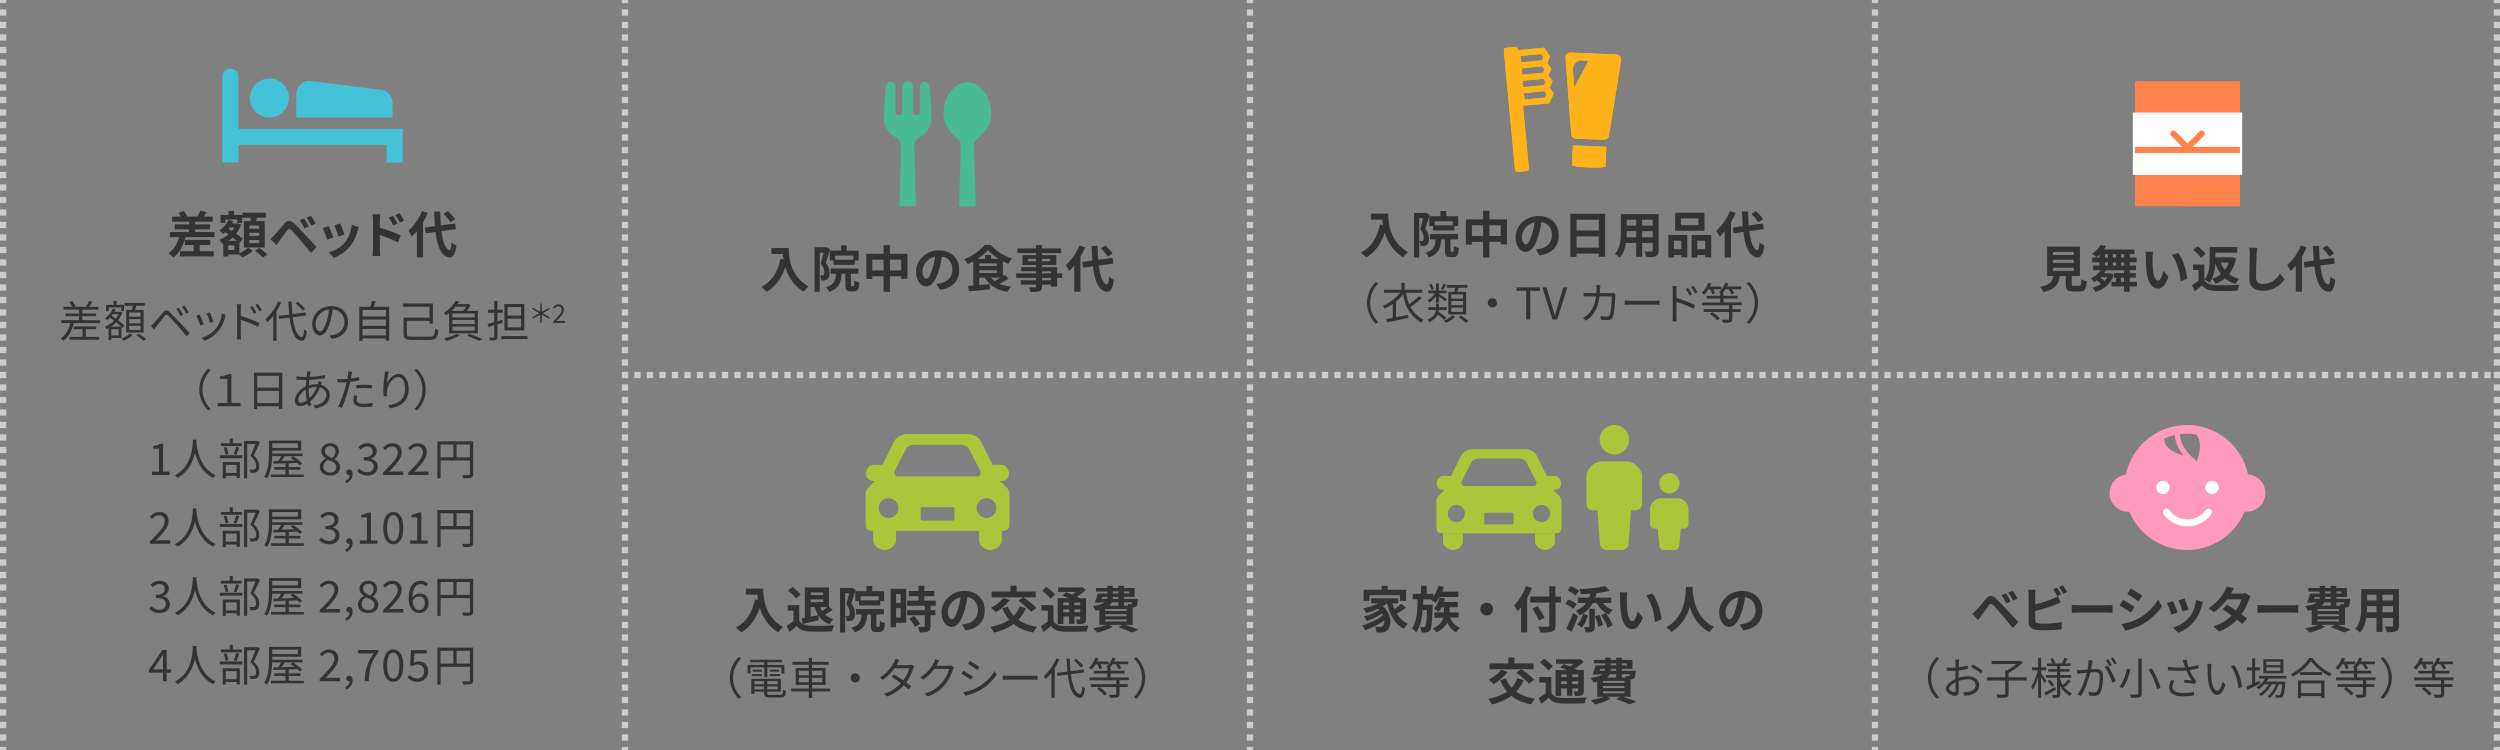 <?xml version="1.0" encoding="UTF-8"?><svg id="_コンテンツ" xmlns="http://www.w3.org/2000/svg" width="800" height="240" viewBox="0 0 800 240"><rect x="0" y="0" width="800" height="240" fill="#808080" stroke="none"/><defs><style>.cls-1,.cls-2,.cls-3{fill:none;stroke-miterlimit:10;stroke-width:2px;}.cls-1,.cls-3{stroke:#ccc;}.cls-4{fill:#44c3d8;}.cls-4,.cls-5,.cls-6,.cls-7,.cls-8,.cls-9,.cls-10,.cls-11{stroke-width:0px;}.cls-5{fill:#ffb31a;}.cls-6{fill:#acc63c;}.cls-7{fill:#ff834d;}.cls-2{stroke:#ff834d;stroke-linecap:round;}.cls-8{fill:#ff99be;}.cls-9{fill:#333;}.cls-10{fill:#fff;}.cls-3{stroke-dasharray:0 0 2 2;}.cls-11{fill:#4aba95;}</style></defs><line class="cls-1" x1="200" y1="120" x2="201" y2="120"/><line class="cls-3" x1="203" y1="120" x2="798" y2="120"/><line class="cls-1" x1="799" y1="120" x2="800" y2="120"/><line class="cls-1" x1="400" y1="240" x2="400" y2="239"/><line class="cls-3" x1="400" y1="237" x2="400" y2="2"/><line class="cls-1" x1="400" y1="1" x2="400"/><line class="cls-1" x1="600" y1="240" x2="600" y2="239"/><line class="cls-3" x1="600" y1="237" x2="600" y2="2"/><line class="cls-1" x1="600" y1="1" x2="600"/><line class="cls-1" x1="200" y1="240" x2="200" y2="239"/><line class="cls-3" x1="200" y1="237" x2="200" y2="2"/><line class="cls-1" x1="200" y1="1" x2="200"/><path class="cls-8" d="M723.17,153.55c-.98-.98-2.32-1.62-3.8-1.73-.92-4.32-3.22-8.13-6.43-10.92-3.51-3.05-8.1-4.9-13.12-4.9-5.01,0-9.6,1.85-13.1,4.89-3.23,2.8-5.53,6.63-6.45,10.97-1.34.17-2.55.79-3.45,1.69-1.08,1.08-1.75,2.58-1.75,4.23,0,1.65.67,3.15,1.75,4.23,1.08,1.08,2.58,1.75,4.23,1.75.12,0,.23-.02.34-.02,1.44,3.43,3.79,6.37,6.77,8.51,3.28,2.36,7.32,3.76,11.67,3.75,4.37,0,8.42-1.41,11.71-3.79,2.96-2.14,5.3-5.08,6.73-8.5.22.03.44.04.67.04,1.65,0,3.15-.67,4.23-1.75,1.08-1.08,1.75-2.58,1.75-4.23,0-1.65-.67-3.15-1.75-4.23ZM702.8,139.02c.1.11.2.24.3.4.44.66.87,1.7.88,3.34,0,1.24-.26,2.83-1,4.84-2.32-1.87-3.66-3.59-4.4-5.01-.82-1.55-.96-2.75-.97-3.44,0-.09,0-.16,0-.23.72-.09,1.46-.16,2.21-.16,1.02,0,2.01.1,2.97.26ZM697.12,143.36c.42.79.99,1.64,1.73,2.53-.75-.3-1.49-.58-2.2-.88-1.2-.51-2.25-1.07-2.97-1.82-.36-.38-.64-.8-.84-1.31-.16-.42-.27-.92-.3-1.5,1.08-.51,2.23-.9,3.42-1.17,0,.94.23,2.4,1.15,4.15Z"/><path class="cls-10" d="M694.26,155.97c0-1.18-.95-2.13-2.13-2.13s-2.13.95-2.13,2.13.95,2.13,2.13,2.13,2.13-.95,2.13-2.13Z"/><path class="cls-10" d="M707.87,153.85c-1.17,0-2.13.95-2.13,2.13s.95,2.13,2.13,2.13,2.13-.95,2.13-2.13-.95-2.13-2.13-2.13Z"/><path class="cls-10" d="M705.84,163.23c-1.33,1.84-3.49,2.99-5.84,2.99-2.35,0-4.51-1.15-5.84-2.99-.36-.5-1.06-.61-1.56-.25-.5.36-.61,1.06-.25,1.56,1.74,2.41,4.57,3.92,7.65,3.92s5.91-1.5,7.65-3.92c.36-.5.25-1.2-.25-1.56s-1.2-.25-1.56.25Z"/><path class="cls-5" d="M485.62,55c-.42,0-.78-.33-.82-.74l-3.59-38.1c-.04-.45.29-.85.74-.89l2.81-.26s.05,0,.08,0c.42,0,.78.33.82.74l.03.3,8.4-.8,2,2.79-.96,2.1,1.34,1.86-.96,2.1,1.34,1.86-.96,2.1,1.34,1.86-1.43,3.12-8.43.8,1.89,20c.04.45-.29.85-.74.89l-2.81.26s-.05,0-.08,0ZM487.64,29.81l.2,2.03,6.63-.64.49-1.07-.69-.95-6.63.62ZM487.27,25.84l.2,2.03,6.63-.64.49-1.07-.69-.95-6.63.62ZM486.9,21.88l.2,2.03,6.63-.64.49-1.07-.69-.95-6.63.62ZM486.52,17.91l.2,2.03,6.63-.64.49-1.07-.68-.95-6.63.62Z"/><path class="cls-5" d="M481.23,16.16l3.58,38.1c.04.44.44.77.88.73l2.81-.26c.44-.04.77-.44.73-.88l-1.88-20.02,8.42-.79,1.43-3.1-1.34-1.87.96-2.09-1.34-1.87.96-2.09-1.34-1.87.96-2.09-1.98-2.78-8.42.79-.03-.3c-.04-.44-.44-.77-.88-.73l-2.81.26c-.44.04-.77.44-.73.88ZM487.64,29.8l6.64-.62.69.97-.5,1.08-6.64.62-.19-2.05ZM487.27,25.83l6.64-.62.69.97-.5,1.08-6.64.62-.19-2.05ZM486.9,21.86l6.64-.62.69.97-.5,1.08-6.64.62-.19-2.05ZM486.52,17.9l6.64-.62.69.97-.5,1.08-6.64.62-.19-2.05Z"/><path class="cls-5" d="M504.25,44.36c-.77-.03-1.4-.68-1.46-1.5l-1.83-24.26c-.04-.48.13-.96.45-1.3.29-.32.68-.49,1.09-.49l14.81.64c.42.02.81.22,1.09.56.3.37.43.87.35,1.36l-3.9,24.02c-.13.8-.77,1.37-1.52,1.37l-9.09-.39ZM505.94,19.34c-.35,0-.68.07-1,.22-.34.15-.64.38-.89.67-.25.29-.45.63-.57,1-.13.39-.18.8-.15,1.22l.42,5.55,4.61-8.57-2.42-.08Z"/><path class="cls-5" d="M517.32,17.45l-14.75-.63c-.92-.04-1.66.79-1.59,1.78l1.83,24.26c.06.82.68,1.46,1.45,1.49l9.02.39c.77.03,1.44-.55,1.57-1.36l3.9-24.02c.16-.97-.51-1.87-1.43-1.9ZM503.74,27.99l-.42-5.55c-.03-.43.02-.84.15-1.22.13-.38.32-.72.57-1.01.25-.29.55-.52.89-.67.34-.15.71-.23,1.11-.22l2.32.1-4.63,8.57Z"/><path class="cls-5" d="M510.3,53.64c-.6,0-1.25-.01-1.92-.04-1.43-.06-2.78-.18-3.79-.34-.72-.11-1.57-.29-1.56-.5l.27-6.24,10.74.45-.26,6.25c-.01.31-1.88.42-3.48.42h0Z"/><path class="cls-5" d="M503.04,52.76c-.01.33,2.38.7,5.34.83,2.96.13,5.38-.04,5.39-.37l.27-6.24-10.73-.46-.27,6.24Z"/><path class="cls-4" d="M123.69,41.24h-47.38v-16.74c0-1.38-1.12-2.5-2.5-2.5h-.16c-1.38,0-2.5,1.12-2.5,2.5v27.44h0v.02h5.17v-5.56h47.38v5.58h0v.02h5.17v-10.76h-5.17Z"/><path class="cls-4" d="M125.62,32.87c0-2.31-1.88-4.19-4.19-4.19l-22.42-2.79c-2.31,0-4.19,1.88-4.19,4.19v7.52h30.8v-4.73Z"/><circle class="cls-4" cx="86.21" cy="31.36" r="6.24"/><path class="cls-11" d="M295.89,26.18c-.92,0-1.54.73-1.54,1.63v7.77c0,.88-.45,1.31-1.15,1.31-.64,0-1.01-.52-1.01-1.15l-.03-8.07c0-1.02-.89-1.67-1.71-1.67s-1.71.65-1.71,1.67v8.07c0,.62-.41,1.15-1.05,1.15-.7,0-1.15-.42-1.15-1.31v-7.77c0-.9-.62-1.63-1.54-1.63-.92,0-1.41.79-1.51,1.57-.1.78-.61,6.34-.67,9.89-.06,3.56,2.44,5.63,3.86,6.29.97.45,1.68,1.42,1.68,2.59l-.58,19.47h5.35l-.58-19.47c0-1.17.7-2.14,1.68-2.59,1.42-.66,3.92-2.74,3.86-6.29-.06-3.55-.57-9.12-.67-9.89-.1-.78-.59-1.57-1.51-1.57Z"/><path class="cls-11" d="M309.56,26.31c-3.7,0-7.63,3.95-7.63,10.16,0,3.55,2.69,6.44,3.86,7.48,1.15,1.02,1.68,1.42,1.68,2.59l-.58,19.47h5.35l-.58-19.47c0-1.17.53-1.57,1.68-2.59,1.17-1.04,3.86-3.92,3.86-7.48,0-6.21-3.93-10.16-7.63-10.16Z"/><path class="cls-6" d="M280.39,153.92c.22-.48.64-1.26,1.37-2.64.34-.63.71-1.82,1.1-2.54h-3.38c-1.3,0-2.35,1.54-2.35,2.84s1.05,2.35,2.35,2.35h.91Z"/><path class="cls-6" d="M320.52,148.74h-3.38c.39.72.76,1.91,1.1,2.54.73,1.38,1.15,2.17,1.37,2.64h.91c1.3,0,2.35-1.05,2.35-2.35s-1.05-2.84-2.35-2.84Z"/><path class="cls-6" d="M279.41,172.83c0,1.75,1.91,3.17,3.65,3.17s3.65-1.42,3.65-3.17v-3h-7.31v3Z"/><path class="cls-6" d="M313.28,172.83c0,1.75,1.91,3.17,3.66,3.17s3.65-1.42,3.65-3.17v-3h-7.31v3Z"/><path class="cls-6" d="M320.14,154.03c.16.05-5.86-12.01-6.15-12.61-.76-1.58-2.64-2.54-4.47-2.54h-19.03c-1.83,0-3.71.95-4.47,2.54-.29.6-6.31,12.65-6.15,12.61,0,0-1.95,1.94-2.1,2.1-.82.88-.76,1.64-.76,2.41v8.8c0,1.64.29,2.54,2.23,2.54h41.54c1.93,0,2.23-.9,2.23-2.54v-8.8c0-.76.06-1.52-.76-2.41-.14-.16-2.09-2.1-2.09-2.1ZM286.3,150.63s3.38-6.51,3.61-6.96c.39-.78,1.5-1.34,2.64-1.34h14.88c1.14,0,2.25.56,2.64,1.34.23.46,3.61,6.96,3.61,6.96.36.64.04,1.84-1.01,1.84h-25.37c-1.06,0-1.37-1.19-1.01-1.84ZM284.33,165.74c-1.75,0-3.16-1.42-3.16-3.16s1.42-3.16,3.16-3.16,3.16,1.42,3.16,3.16-1.42,3.16-3.16,3.16ZM305.4,166.12c0,.26-.21.47-.47.47h-9.85c-.26,0-.47-.21-.47-.47v-3.37c0-.26.21-.47.47-.47h9.85c.26,0,.47.21.47.47v3.37ZM315.67,165.74c-1.75,0-3.16-1.41-3.16-3.16s1.42-3.16,3.16-3.16,3.16,1.42,3.16,3.16-1.42,3.16-3.16,3.16Z"/><path class="cls-6" d="M516.6,145.42c2.6,0,4.71-2.11,4.71-4.71,0-2.6-2.11-4.71-4.71-4.71s-4.71,2.11-4.71,4.71,2.11,4.71,4.71,4.71Z"/><path class="cls-6" d="M520.68,147.65h-8.26c-2.28,0-4.76,2.48-4.76,4.76v8.83c0,1.14.92,2.07,2.06,2.07h1.44l.79,10.5c0,1.21.98,2.2,2.2,2.2h4.8c1.21,0,2.2-.98,2.2-2.2l.79-10.5h1.44c1.14,0,2.06-.93,2.06-2.07v-8.83c0-2.28-2.48-4.76-4.76-4.76Z"/><path class="cls-6" d="M534.22,157.91c1.8,0,3.26-1.46,3.26-3.26s-1.46-3.26-3.26-3.26-3.26,1.46-3.26,3.26c0,1.8,1.46,3.26,3.26,3.26Z"/><path class="cls-6" d="M537.04,159.45h-5.72c-1.58,0-3.3,1.72-3.3,3.3v4.96c0,.79.64,1.43,1.43,1.43h1l.54,5.34c0,.84.68,1.52,1.52,1.52h3.32c.84,0,1.52-.68,1.52-1.52l.54-5.34h1c.79,0,1.43-.64,1.43-1.43v-4.96c0-1.58-1.72-3.3-3.3-3.3Z"/><path class="cls-6" d="M462.6,156.8c.19-.42.55-1.1,1.19-2.3.29-.55.62-1.59.96-2.21h-2.94c-1.13,0-2.04,1.34-2.04,2.47s.92,2.04,2.04,2.04h.79Z"/><path class="cls-6" d="M497.51,152.29h-2.94c.34.63.66,1.66.96,2.21.64,1.2,1,1.88,1.19,2.3h.79c1.13,0,2.04-.91,2.04-2.04s-.92-2.47-2.04-2.47Z"/><path class="cls-6" d="M461.75,173.25c0,1.52,1.66,2.75,3.18,2.75s3.18-1.23,3.18-2.75v-2.61h-6.36v2.61Z"/><path class="cls-6" d="M491.21,173.25c0,1.52,1.66,2.75,3.18,2.75s3.18-1.23,3.18-2.75v-2.61h-6.36v2.61Z"/><path class="cls-6" d="M497.17,156.89c.14.04-5.1-10.44-5.35-10.96-.66-1.38-2.3-2.21-3.89-2.21h-16.55c-1.59,0-3.23.83-3.89,2.21-.25.52-5.49,11-5.35,10.96,0,0-1.69,1.69-1.82,1.82-.71.77-.66,1.43-.66,2.09v7.65c0,1.43.25,2.21,1.94,2.21h36.12c1.68,0,1.94-.78,1.94-2.21v-7.65c0-.66.05-1.33-.66-2.09-.12-.13-1.82-1.82-1.82-1.82ZM467.75,153.94s2.94-5.66,3.14-6.06c.34-.68,1.31-1.17,2.3-1.17h12.94c.99,0,1.96.49,2.3,1.17.2.4,3.14,6.06,3.14,6.06.31.56.04,1.6-.88,1.6h-22.06c-.92,0-1.19-1.04-.88-1.6ZM466.03,167.08c-1.52,0-2.75-1.23-2.75-2.75s1.23-2.75,2.75-2.75,2.75,1.23,2.75,2.75-1.23,2.75-2.75,2.75ZM484.35,167.41c0,.23-.18.41-.41.41h-8.57c-.23,0-.41-.18-.41-.41v-2.93c0-.22.18-.41.41-.41h8.57c.22,0,.41.18.41.41v2.93ZM493.29,167.08c-1.52,0-2.75-1.23-2.75-2.75s1.23-2.75,2.75-2.75,2.75,1.23,2.75,2.75-1.23,2.75-2.75,2.75Z"/><line class="cls-1" x1="799" y1="240" x2="799" y2="239"/><line class="cls-3" x1="799" y1="237" x2="799" y2="2"/><line class="cls-1" x1="799" y1="1" x2="799"/><line class="cls-1" x1="1" y1="240" x2="1" y2="239"/><line class="cls-3" x1="1" y1="237" x2="1" y2="2"/><line class="cls-1" x1="1" y1="1" x2="1"/><path class="cls-9" d="M68.63,74.23v1.66h-9.27c-.71,2.83-2,5.07-3.83,6.48-.34-.35-1.15-1.02-1.62-1.31,1.68-1.1,2.8-2.95,3.38-5.17h-2.9v-1.66h6.12v-.85h-4.59v-1.57h4.59v-.85h-5.43v-1.65h2.79c-.21-.4-.46-.85-.74-1.2l1.65-.64c.45.53.89,1.28,1.09,1.79l-.11.05h3.39c.34-.54.72-1.34.91-1.89l2.08.5c-.34.51-.67.99-.98,1.39h2.88v1.65h-5.59v.85h4.74v1.57h-4.74v.85h6.16ZM63.89,80.39h4.5v1.65h-10.79v-1.65h4.34v-2h-2.8v-1.63h8.15v1.63h-3.39v2Z"/><path class="cls-9" d="M76.61,81.03c1.06-.43,2.18-1.17,2.75-1.76l1.54.96c-.83.82-2.24,1.67-3.41,2.13-.21-.26-.56-.61-.88-.91h-3.55v.64h-1.6v-4.15l-.34.14c-.21-.42-.62-1.06-.96-1.36,1.06-.37,2.06-.94,2.95-1.68l-1.06-.74c-.22.19-.45.38-.69.54-.26-.3-.85-.88-1.2-1.1,1.25-.78,2.35-2,2.93-3.35l1.55.38c-.11.26-.22.5-.37.74h1.49l.29-.08,1.07.5c-.37,1.09-.91,2.05-1.58,2.88.86.58,1.65,1.15,2.18,1.6l-1.07,1.33-.03-.03v3.31ZM72.11,71.35h-1.54v-2.58h2.56v-1.3h1.78v1.3h2.61v2.58h-1.58v-1.1h-3.83v1.1ZM74.99,78.52h-1.94v1.47h1.94v-1.47ZM75.79,77.05c-.4-.32-.88-.67-1.36-1.04-.43.38-.88.74-1.34,1.04h2.71ZM73.46,72.79c-.11.14-.22.27-.34.42l1.11.72c.3-.35.56-.74.78-1.14h-1.55ZM80.07,70.77c.06-.35.13-.74.19-1.09h-2.69v-1.62h7.47v1.62h-2.77c-.13.38-.26.75-.38,1.09h2.83v8.44h-6.68v-8.44h2.02ZM82.93,72.2h-3.17v.98h3.17v-.98ZM82.93,74.49h-3.17v.98h3.17v-.98ZM82.93,76.81h-3.17v.99h3.17v-.99ZM82.98,79.35c.85.59,2.02,1.47,2.59,2.08l-1.47.98c-.51-.61-1.63-1.55-2.5-2.19l1.38-.86Z"/><path class="cls-9" d="M87.87,75.22c.72-.74,1.97-2.31,3.07-3.62.95-1.12,1.89-1.3,3.14-.13,1.07,1.01,2.3,2.29,3.26,3.33,1.07,1.14,2.71,2.91,3.94,4.23l-1.76,1.89c-1.07-1.33-2.43-2.98-3.38-4.08-.93-1.1-2.35-2.66-2.93-3.25-.51-.51-.85-.48-1.31.1-.62.8-1.76,2.38-2.4,3.25-.37.51-.75,1.07-1.04,1.49l-1.92-1.98c.48-.38.83-.74,1.33-1.22ZM98.84,72.47l-1.44.62c-.46-1.01-.87-1.79-1.46-2.61l1.39-.58c.45.66,1.15,1.82,1.51,2.56ZM101.03,71.52l-1.39.67c-.51-1.01-.94-1.74-1.54-2.54l1.38-.62c.46.64,1.19,1.78,1.55,2.5Z"/><path class="cls-9" d="M106.67,75.99l-1.95.74c-.27-.86-1.07-2.99-1.46-3.7l1.92-.69c.4.82,1.17,2.75,1.49,3.65ZM114.42,73.83c-.42,1.62-1.09,3.28-2.18,4.69-1.49,1.92-3.49,3.27-5.36,3.97l-1.68-1.71c1.76-.46,3.99-1.68,5.31-3.35,1.09-1.36,1.86-3.49,2.05-5.49l2.24.72c-.19.51-.29.85-.38,1.17ZM110.21,75l-1.92.67c-.19-.78-.9-2.72-1.3-3.55l1.9-.62c.3.69,1.09,2.77,1.31,3.51Z"/><path class="cls-9" d="M119.35,70.5c0-.58-.05-1.36-.16-1.94h2.5c-.06.56-.14,1.26-.14,1.94v2.34c2.13.64,5.22,1.78,6.69,2.5l-.9,2.23c-1.66-.88-4.06-1.81-5.79-2.38v4.53c0,.45.08,1.57.16,2.22h-2.51c.1-.62.16-1.6.16-2.22v-9.2ZM127.19,71.51l-1.39.62c-.46-1.01-.82-1.65-1.41-2.48l1.34-.56c.45.67,1.09,1.7,1.46,2.42ZM129.33,70.58l-1.35.66c-.51-1.01-.89-1.6-1.49-2.4l1.33-.62c.46.64,1.13,1.65,1.5,2.37Z"/><path class="cls-9" d="M136.87,68.16c-.42.98-.91,1.97-1.49,2.95v11.25h-1.98v-8.4c-.54.67-1.09,1.28-1.67,1.79-.18-.45-.72-1.47-1.05-1.94,1.73-1.47,3.41-3.83,4.37-6.24l1.82.59ZM141.25,73.96c.45,3.55,1.3,5.92,2.58,6.08.37.03.56-.77.69-2.54.35.42,1.2.9,1.55,1.09-.4,3.09-1.26,3.83-2.16,3.78-2.71-.26-3.97-3.27-4.54-8.15l-3.15.43-.27-1.84,3.23-.43c-.11-1.44-.21-3.01-.26-4.69h1.94c.03,1.57.1,3.07.21,4.43l4.56-.59.27,1.79-4.64.64ZM144.12,71.12c-.4-.75-1.36-1.87-2.19-2.69l1.42-.88c.85.77,1.84,1.82,2.3,2.58l-1.54.99Z"/><path class="cls-9" d="M32.01,102.45v.94h-8.39c-.6,2.48-1.71,4.43-3.32,5.69-.18-.18-.6-.56-.87-.73,1.54-1.06,2.55-2.8,3.08-4.96h-2.84v-.94h5.63v-1.27h-4.33v-.88h4.33v-1.22h-5v-.92h2.84c-.22-.46-.58-1.02-.94-1.47l.88-.36c.46.53.94,1.25,1.12,1.74l-.21.1h3.6l-.11-.04c.35-.5.78-1.3,1.02-1.85l1.09.31c-.34.56-.71,1.13-1.05,1.58h2.94v.92h-5.14v1.22h4.44v.88h-4.44v1.27h5.66ZM27.47,107.8h4.26v.92h-9.47v-.92h4.15v-2.45h-2.82v-.91h7.21v.91h-3.33v2.45Z"/><path class="cls-9" d="M35.63,108.17v.66h-.9v-3.87c-.22.13-.43.22-.66.32-.13-.22-.38-.56-.56-.74,1.04-.39,2.09-1.06,2.96-1.92-.45-.32-.9-.64-1.3-.94-.29.29-.59.56-.88.8-.15-.17-.5-.48-.7-.62,1.05-.74,2.02-1.89,2.54-3.12l.88.22c-.13.28-.27.55-.42.81h1.81l.15-.04.6.27c-.32.94-.8,1.77-1.39,2.49.83.62,1.6,1.22,2.09,1.69l-.62.73c-.1-.1-.22-.21-.35-.34v3.59h-3.25ZM34.83,99.55h-.87v-2h2.38v-1.25h.97v1.25h2.38v2h-.9v-1.16h-3.96v1.16ZM38.79,104.51c-.45-.41-1.02-.87-1.62-1.34-.5.52-1.08.97-1.65,1.34h3.28ZM37.95,105.34h-2.33v1.99h2.33v-1.99ZM36.1,100.53c-.13.17-.25.35-.39.5.43.29.88.62,1.34.94.36-.45.67-.92.91-1.44h-1.86ZM42.45,107.22c-.7.71-1.89,1.43-2.9,1.82-.17-.18-.46-.49-.69-.69,1.01-.36,2.16-1.05,2.69-1.65l.9.52ZM42.21,99.18c.11-.42.22-.9.29-1.33h-2.65v-.91h6.47v.91h-2.7c-.14.45-.28.92-.42,1.33h2.76v7.24h-5.58v-7.24h1.82ZM44.99,100h-3.66v1.34h3.66v-1.34ZM44.99,102.1h-3.66v1.34h3.66v-1.34ZM44.99,104.23h-3.66v1.36h3.66v-1.36ZM44.37,106.75c.81.5,1.85,1.27,2.37,1.79l-.8.55c-.5-.5-1.53-1.3-2.35-1.83l.78-.5Z"/><path class="cls-9" d="M49.28,103.38c.66-.67,1.88-2.23,2.76-3.26.76-.88,1.42-1.04,2.37-.14.85.81,2.05,2.06,2.87,2.94.94.99,2.34,2.52,3.42,3.67l-.97,1.02c-.99-1.2-2.23-2.63-3.12-3.66-.81-.92-2.11-2.31-2.7-2.89-.55-.53-.81-.48-1.29.1-.67.83-1.83,2.35-2.48,3.14-.28.35-.59.78-.8,1.08l-1.05-1.06c.36-.31.62-.56,1-.94ZM58.55,100.72l-.83.38c-.35-.74-.84-1.61-1.3-2.26l.8-.34c.35.5.99,1.55,1.33,2.21ZM60.39,99.97l-.81.39c-.36-.74-.87-1.58-1.34-2.21l.79-.36c.38.49,1.04,1.53,1.37,2.19Z"/><path class="cls-9" d="M65.18,103.8l-1.07.39c-.21-.73-.97-2.66-1.25-3.15l1.04-.41c.28.6,1.01,2.44,1.28,3.17ZM72.02,101.42c-.38,1.54-.98,3.04-1.99,4.3-1.29,1.65-3,2.73-4.57,3.33l-.92-.94c1.62-.48,3.4-1.54,4.55-2.98,1-1.22,1.72-3,1.93-4.79l1.2.38c-.1.29-.15.52-.21.7ZM68.26,102.96l-1.04.36c-.15-.63-.8-2.41-1.09-3.04l1.02-.35c.24.56.92,2.41,1.11,3.03Z"/><path class="cls-9" d="M75.87,98.8c0-.39-.03-1.02-.11-1.46h1.39c-.06.43-.1,1.04-.1,1.46v2.28c1.85.57,4.5,1.57,5.98,2.31l-.49,1.19c-1.51-.83-3.94-1.75-5.49-2.24v4.61c0,.45.04,1.21.08,1.65h-1.34c.06-.45.08-1.13.08-1.65v-8.15ZM82.06,100.03l-.8.36c-.35-.73-.78-1.5-1.25-2.13l.77-.35c.35.52.95,1.46,1.27,2.12ZM83.79,99.29l-.78.39c-.38-.74-.83-1.48-1.3-2.1l.77-.36c.36.49.98,1.43,1.32,2.07Z"/><path class="cls-9" d="M89.98,96.75c-.41.98-.92,1.92-1.5,2.83v9.47h-1.05v-7.97c-.6.78-1.23,1.47-1.88,2.06-.11-.25-.42-.77-.6-1.01,1.6-1.36,3.14-3.49,4.05-5.69l.98.31ZM93.68,101.49c.48,3.71,1.39,6.22,2.89,6.36.41.03.63-.8.77-2.41.21.2.66.45.87.55-.31,2.4-.87,3.12-1.6,3.08-2.3-.17-3.42-3.07-3.95-7.44l-3.36.42-.14-.98,3.39-.42c-.11-1.3-.21-2.69-.27-4.15h1.04c.04,1.41.13,2.77.27,4.01l4.19-.53.14.98-4.23.53ZM96.83,99.39c-.45-.63-1.43-1.61-2.25-2.3l.76-.5c.84.66,1.83,1.61,2.31,2.24l-.81.56Z"/><path class="cls-9" d="M106.12,108.43l-.66-1.04c.45-.04.88-.11,1.21-.18,1.79-.41,3.56-1.74,3.56-4.16,0-2.11-1.36-3.87-3.74-4.06-.18,1.3-.45,2.73-.84,4.03-.85,2.89-1.96,4.36-3.26,4.36s-2.49-1.43-2.49-3.74c0-3.04,2.7-5.7,6.12-5.7s5.37,2.31,5.37,5.15-1.93,4.9-5.25,5.34ZM102.42,106.09c.66,0,1.4-.94,2.12-3.31.35-1.16.63-2.49.79-3.78-2.69.34-4.34,2.63-4.34,4.54,0,1.77.81,2.55,1.44,2.55Z"/><path class="cls-9" d="M124.56,98.18v10.84h-1.08v-.71h-7.47v.78h-1.04v-10.91h3.52c.21-.62.43-1.37.55-1.92l1.19.15c-.21.6-.46,1.23-.7,1.77h5.03ZM116.02,99.18v2.09h7.47v-2.09h-7.47ZM116.02,102.24v2.03h7.47v-2.03h-7.47ZM123.48,107.33v-2.07h-7.47v2.07h7.47Z"/><path class="cls-9" d="M137.36,107.75c1.48,0,1.69-.41,1.88-2.55.29.18.74.36,1.04.42-.22,2.48-.69,3.15-2.93,3.15h-5.28c-2.23,0-2.94-.35-2.94-1.93v-5.2h8.32v-3.49h-8.5v-1.05h9.57v6.44h-1.06v-.88h-7.27v4.17c0,.74.32.91,1.83.91h5.35Z"/><path class="cls-9" d="M143.74,100.17c-.32.25-.66.49-1.01.73-.17-.22-.52-.57-.77-.73,1.81-1.11,3.14-2.63,3.84-3.88l1.13.22c-.17.27-.34.53-.52.8h3.36l.15-.04.7.46c-.31.57-.77,1.19-1.25,1.74h3.56v7.19h-9.2v-6.49ZM147.07,107.3c-1.12.7-2.86,1.4-4.22,1.82-.17-.21-.55-.64-.78-.84,1.39-.31,3.04-.85,4.01-1.43l1,.45ZM145.77,98.15c-.36.45-.77.9-1.23,1.32h3.63c.38-.38.74-.87,1.02-1.32h-3.42ZM151.88,100.32h-7.12v1.27h7.12v-1.27ZM151.88,102.4h-7.12v1.3h7.12v-1.3ZM151.88,104.5h-7.12v1.32h7.12v-1.32ZM150.28,106.87c1.49.5,3.11,1.16,4.1,1.65l-1.09.57c-.87-.48-2.35-1.12-3.82-1.65l.81-.57Z"/><path class="cls-9" d="M160.9,103.28c-.57.18-1.15.36-1.72.52v3.95c0,.59-.14.87-.52,1.02-.35.17-.92.2-1.89.2-.04-.27-.18-.69-.32-.97.67.03,1.28.01,1.44.01.2,0,.27-.07.27-.27v-3.64l-1.83.55-.31-1.01c.59-.14,1.33-.35,2.14-.57v-3h-1.97v-.98h1.97v-2.8h1.02v2.8h1.7v.98h-1.7v2.73c.52-.15,1.05-.32,1.58-.48l.14.95ZM168.8,107.54v.98h-8.42v-.98h8.42ZM167.78,105.74h-6.36v-8.46h6.36v8.46ZM166.74,98.26h-4.31v2.73h4.31v-2.73ZM166.74,101.98h-4.31v2.79h4.31v-2.79Z"/><path class="cls-9" d="M172.84,100.72l-2.32,1.27-.21-.38,2.25-1.37-2.25-1.38.21-.37,2.32,1.26.07-2.64h.43l.07,2.64,2.32-1.26.22.37-2.25,1.38,2.25,1.37-.22.38-2.32-1.27-.07,2.65h-.43l-.07-2.65Z"/><path class="cls-9" d="M176.99,102.9c1.75-1.75,2.74-2.79,2.74-3.75,0-.66-.36-1.13-1.1-1.13-.49,0-.91.31-1.24.69l-.43-.42c.49-.53,1-.88,1.76-.88,1.07,0,1.74.68,1.74,1.71,0,1.09-1,2.18-2.38,3.63.31-.02.67-.06.98-.06h1.69v.65h-3.76v-.44Z"/><path class="cls-9" d="M66.57,118.01l.84.43c-1.61,1.67-2.61,3.74-2.61,6.23s.99,4.57,2.61,6.23l-.84.43c-1.68-1.71-2.79-3.94-2.79-6.67s1.11-4.96,2.79-6.67Z"/><path class="cls-9" d="M69.64,128.94h3.12v-7.68h-2.38v-.81c1.16-.2,2.03-.32,2.69-.74h.97v9.23h2.93v1.06h-7.33v-1.06Z"/><path class="cls-9" d="M90.35,119.24v11.61h-1.09v-.85h-6.95v.91h-1.05v-11.67h9.09ZM82.31,120.26v3.78h6.95v-3.78h-6.95ZM89.26,128.98v-3.91h-6.95v3.91h6.95Z"/><path class="cls-9" d="M99.27,119.54c-.06.29-.11.66-.17,1.06,1.78-.08,3.49-.27,4.92-.6v1.04c-1.46.25-3.32.45-5.03.53-.07.55-.11,1.13-.15,1.72.79-.22,1.64-.35,2.35-.35.18,0,.35,0,.52.01.01-.04.03-.08.04-.14.07-.21.14-.57.15-.81l1.11.28c-.08.2-.21.57-.28.8,0,.01-.01.03-.01.06,1.75.46,2.79,1.75,2.79,3.29,0,2.02-1.33,3.75-4.58,4.27l-.6-.94c2.54-.27,4.1-1.57,4.1-3.39,0-1.06-.71-2.02-2.02-2.4-.8,1.99-1.93,3.54-3.12,4.55.11.41.22.78.34,1.13l-1.01.31c-.08-.24-.15-.5-.22-.78-.77.46-1.61.77-2.38.77-.92,0-1.65-.57-1.65-1.77,0-1.81,1.57-3.64,3.5-4.54.03-.7.1-1.4.15-2.06-.29.01-.57.01-.85.01-.6,0-1.69-.06-2.27-.1l-.03-1.05c.49.08,1.71.18,2.31.18.32,0,.63,0,.95-.01.04-.41.08-.77.11-1.08.01-.25.04-.5.03-.67l1.18.03c-.07.18-.13.43-.17.63ZM96.22,128.88c.55,0,1.22-.24,1.93-.74-.2-.99-.34-2.13-.34-3.18v-.25c-1.36.77-2.39,2.16-2.39,3.31,0,.57.27.87.8.87ZM99.03,127.41c.94-.88,1.79-2.02,2.38-3.59h-.24c-.91,0-1.72.21-2.37.45-.01.2-.01.38-.01.57,0,.9.1,1.75.24,2.56Z"/><path class="cls-9" d="M112.47,120.1c-.06.29-.13.66-.21,1.04.91-.11,1.83-.28,2.69-.5v1.11c-.91.21-1.93.36-2.91.48-.13.62-.28,1.26-.45,1.88-.5,1.99-1.46,4.87-2.18,6.42l-1.23-.42c.84-1.44,1.83-4.29,2.35-6.26.13-.46.25-.99.36-1.5-.46.03-.9.04-1.29.04-.62,0-1.12-.03-1.62-.06l-.04-1.09c.67.08,1.18.1,1.68.1.46,0,.97-.03,1.51-.07.1-.49.17-.94.21-1.22.06-.39.07-.87.04-1.16l1.34.11c-.08.31-.2.84-.25,1.12ZM114.14,127.91c0,.66.36,1.3,2.37,1.3.91,0,1.88-.1,2.73-.28l-.04,1.13c-.76.11-1.68.2-2.7.2-2.21,0-3.42-.67-3.42-2.06,0-.55.1-1.06.21-1.65l1.05.1c-.13.46-.2.9-.2,1.26ZM116.6,123.12c.83,0,1.67.04,2.42.13l-.03,1.06c-.71-.1-1.54-.17-2.35-.17-.88,0-1.74.04-2.61.14v-1.04c.74-.07,1.67-.13,2.56-.13Z"/><path class="cls-9" d="M123.77,122.84c.57-1.43,2.03-3.18,3.81-3.18s3.19,1.86,3.19,4.8c0,3.89-2.44,5.6-5.91,6.23l-.66-1.01c3.04-.45,5.42-1.69,5.42-5.21,0-2.21-.76-3.81-2.23-3.81-1.75,0-3.38,2.55-3.54,4.38-.07.55-.06,1.02.03,1.72l-1.08.08c-.07-.53-.15-1.32-.15-2.23,0-1.33.27-3.39.43-4.52.06-.42.08-.83.11-1.2l1.23.04c-.29,1.02-.58,2.91-.66,3.89Z"/><path class="cls-9" d="M133.44,131.34l-.84-.43c1.61-1.67,2.61-3.74,2.61-6.23s-1-4.57-2.61-6.23l.84-.43c1.68,1.71,2.79,3.94,2.79,6.67s-1.11,4.96-2.79,6.67Z"/><path class="cls-9" d="M48.61,150.94h2.28v-7.37h-1.82v-.83c.91-.15,1.57-.39,2.13-.73h.98v8.92h2.06v1.06h-5.63v-1.06Z"/><path class="cls-9" d="M62.87,140.71c-.01.18-.01.41-.03.64.13,1.85.88,8.32,6.15,10.73-.29.22-.62.57-.77.85-3.61-1.71-5.16-5.29-5.83-8.1-.62,2.8-2.06,6.18-5.6,8.1-.18-.25-.52-.59-.84-.8,5.67-2.9,5.67-9.58,5.77-11.43h1.15Z"/><path class="cls-9" d="M70.34,145.67h7.2v.95h-7.2v-.95ZM77.35,142.74h-6.64v-.91h2.8v-1.5h1v1.5h2.84v.91ZM71.28,147.84h5.48v5.15h-1.01v-.74h-3.5v.83h-.97v-5.24ZM72.18,145.5c-.07-.62-.32-1.55-.62-2.27l.87-.18c.32.69.57,1.64.64,2.24l-.9.21ZM72.25,148.76v2.58h3.5v-2.58h-3.5ZM74.78,145.33c.27-.64.62-1.68.79-2.38l.98.24c-.29.81-.63,1.74-.92,2.35l-.84-.21ZM83.15,141.55c-.57,1.32-1.29,2.93-1.95,4.2,1.4,1.29,1.75,2.4,1.76,3.39,0,.85-.2,1.5-.69,1.82-.25.17-.55.27-.91.31-.35.04-.81.04-1.22.03-.01-.29-.11-.74-.29-1.04.43.04.81.04,1.11.03.21-.01.43-.06.6-.15.29-.18.38-.6.38-1.11,0-.88-.39-1.92-1.81-3.14.57-1.18,1.19-2.69,1.62-3.81h-2.65v10.98h-1.01v-11.96h4.12l.17-.04.76.49Z"/><path class="cls-9" d="M87.12,144.87c0,2.4-.21,5.87-1.65,8.19-.2-.17-.64-.42-.91-.53,1.39-2.24,1.51-5.41,1.51-7.66v-3.88h10.31v3.19h-9.26v.69ZM97.22,151.82v.85h-10.51v-.85h4.65v-1.53h-3.59v-.84h3.59v-1.19c-1.46.07-2.79.11-3.85.15l-.07-.85,1.58-.04c.31-.46.66-1.02.94-1.55h-2.82v-.85h9.65v.85h-5.67c-.32.52-.69,1.06-1.02,1.53,1.27-.04,2.7-.08,4.13-.14-.42-.31-.85-.62-1.26-.87l.79-.5c1.04.64,2.34,1.6,2.96,2.3l-.84.57c-.18-.22-.43-.48-.71-.73l-2.77.11v1.22h3.75v.84h-3.75v1.53h4.83ZM87.12,141.87v1.44h8.22v-1.44h-8.22Z"/><path class="cls-9" d="M102.32,149.45c0-1.3.95-2.2,1.89-2.7v-.06c-.74-.5-1.39-1.25-1.39-2.31,0-1.53,1.22-2.55,2.82-2.55,1.75,0,2.82,1.09,2.82,2.65,0,1.05-.77,1.95-1.37,2.41v.07c.88.53,1.74,1.23,1.74,2.56,0,1.5-1.29,2.66-3.22,2.66s-3.28-1.15-3.28-2.73ZM107.6,149.49c0-1.3-1.26-1.77-2.72-2.34-.81.52-1.4,1.26-1.4,2.19,0,1.09.91,1.89,2.14,1.89s1.97-.71,1.97-1.74ZM107.36,144.55c0-.98-.63-1.76-1.74-1.76-.95,0-1.64.63-1.64,1.6,0,1.2,1.11,1.71,2.31,2.19.69-.62,1.06-1.27,1.06-2.02Z"/><path class="cls-9" d="M110.48,153.91c.88-.39,1.4-1.08,1.4-1.91-.06.01-.1.01-.15.01-.49,0-.94-.31-.94-.9,0-.55.45-.9.97-.9.67,0,1.08.57,1.08,1.51,0,1.34-.78,2.4-2.04,2.93l-.31-.76Z"/><path class="cls-9" d="M114.32,150.78l.64-.84c.6.63,1.39,1.18,2.55,1.18s2.09-.71,2.09-1.83c0-1.19-.83-1.98-3.19-1.98v-.98c2.12,0,2.84-.83,2.84-1.88,0-.97-.67-1.58-1.74-1.58-.83,0-1.55.42-2.13,1.01l-.69-.8c.77-.73,1.68-1.25,2.87-1.25,1.72,0,2.98.91,2.98,2.54,0,1.2-.74,1.98-1.82,2.37v.06c1.21.29,2.17,1.18,2.17,2.55,0,1.78-1.47,2.84-3.29,2.84-1.61,0-2.62-.67-3.29-1.4Z"/><path class="cls-9" d="M122.58,151.24c3.01-3,4.71-4.79,4.71-6.43,0-1.13-.62-1.95-1.89-1.95-.84,0-1.57.53-2.13,1.19l-.74-.71c.84-.91,1.72-1.51,3.03-1.51,1.83,0,2.98,1.16,2.98,2.93,0,1.88-1.71,3.74-4.08,6.23.53-.04,1.15-.1,1.68-.1h2.9v1.11h-6.46v-.76Z"/><path class="cls-9" d="M130.63,151.24c3.01-3,4.71-4.79,4.71-6.43,0-1.13-.62-1.95-1.89-1.95-.84,0-1.57.53-2.13,1.19l-.74-.71c.84-.91,1.72-1.51,3.03-1.51,1.83,0,2.98,1.16,2.98,2.93,0,1.88-1.71,3.74-4.08,6.23.53-.04,1.15-.1,1.68-.1h2.9v1.11h-6.46v-.76Z"/><path class="cls-9" d="M151.41,151.68c0,.67-.17,1.01-.64,1.19-.46.17-1.25.18-2.49.18-.06-.28-.24-.76-.39-1.04.95.04,1.86.03,2.13.01.25,0,.35-.08.35-.35v-4.29h-9.38v5.69h-1.04v-11.84h11.47v10.44ZM140.97,146.35h4.1v-4.1h-4.1v4.1ZM150.36,146.35v-4.1h-4.26v4.1h4.26Z"/><path class="cls-9" d="M48,173.24c3.01-3,4.71-4.79,4.71-6.43,0-1.13-.62-1.95-1.89-1.95-.84,0-1.57.53-2.13,1.19l-.74-.71c.84-.91,1.72-1.51,3.03-1.51,1.83,0,2.98,1.16,2.98,2.93,0,1.88-1.71,3.74-4.08,6.23.53-.04,1.15-.1,1.68-.1h2.9v1.11h-6.46v-.76Z"/><path class="cls-9" d="M62.87,162.71c-.01.18-.01.41-.03.64.13,1.85.88,8.32,6.15,10.73-.29.22-.62.57-.77.85-3.61-1.71-5.16-5.29-5.83-8.1-.62,2.8-2.06,6.18-5.6,8.1-.18-.25-.52-.59-.84-.8,5.67-2.9,5.67-9.58,5.77-11.43h1.15Z"/><path class="cls-9" d="M70.34,167.67h7.2v.95h-7.2v-.95ZM77.35,164.74h-6.64v-.91h2.8v-1.5h1v1.5h2.84v.91ZM71.28,169.84h5.48v5.15h-1.01v-.74h-3.5v.83h-.97v-5.24ZM72.18,167.5c-.07-.62-.32-1.55-.62-2.27l.87-.18c.32.69.57,1.64.64,2.24l-.9.21ZM72.25,170.76v2.58h3.5v-2.58h-3.5ZM74.78,167.33c.27-.64.62-1.68.79-2.38l.98.24c-.29.81-.63,1.74-.92,2.35l-.84-.21ZM83.15,163.55c-.57,1.32-1.29,2.93-1.95,4.2,1.4,1.29,1.75,2.4,1.76,3.39,0,.85-.2,1.5-.69,1.82-.25.17-.55.27-.91.31-.35.04-.81.04-1.22.03-.01-.29-.11-.74-.29-1.04.43.04.81.04,1.11.03.21-.01.43-.06.6-.15.29-.18.38-.6.38-1.11,0-.88-.39-1.92-1.81-3.14.57-1.18,1.19-2.69,1.62-3.81h-2.65v10.98h-1.01v-11.96h4.12l.17-.04.76.49Z"/><path class="cls-9" d="M87.12,166.87c0,2.4-.21,5.87-1.65,8.19-.2-.17-.64-.42-.91-.53,1.39-2.24,1.51-5.41,1.51-7.66v-3.88h10.31v3.19h-9.26v.69ZM97.22,173.82v.85h-10.51v-.85h4.65v-1.53h-3.59v-.84h3.59v-1.19c-1.46.07-2.79.11-3.85.15l-.07-.85,1.58-.04c.31-.46.66-1.02.94-1.55h-2.82v-.85h9.65v.85h-5.67c-.32.52-.69,1.06-1.02,1.53,1.27-.04,2.7-.08,4.13-.14-.42-.31-.85-.62-1.26-.87l.79-.5c1.04.64,2.34,1.6,2.96,2.3l-.84.57c-.18-.22-.43-.48-.71-.73l-2.77.11v1.22h3.75v.84h-3.75v1.53h4.83ZM87.12,163.87v1.44h8.22v-1.44h-8.22Z"/><path class="cls-9" d="M102.09,172.78l.64-.84c.6.63,1.39,1.18,2.55,1.18s2.09-.71,2.09-1.83c0-1.19-.83-1.98-3.19-1.98v-.98c2.12,0,2.84-.83,2.84-1.88,0-.97-.67-1.58-1.74-1.58-.83,0-1.55.42-2.13,1.01l-.69-.8c.77-.73,1.68-1.25,2.87-1.25,1.72,0,2.98.91,2.98,2.54,0,1.2-.74,1.98-1.82,2.37v.06c1.21.29,2.17,1.18,2.17,2.55,0,1.78-1.47,2.84-3.29,2.84-1.61,0-2.62-.67-3.29-1.4Z"/><path class="cls-9" d="M110.48,175.91c.88-.39,1.4-1.08,1.4-1.91-.06.01-.1.01-.15.01-.49,0-.94-.31-.94-.9,0-.55.45-.9.97-.9.67,0,1.08.57,1.08,1.51,0,1.34-.78,2.4-2.04,2.93l-.31-.76Z"/><path class="cls-9" d="M115.14,172.94h2.28v-7.37h-1.82v-.83c.91-.15,1.57-.39,2.13-.73h.98v8.92h2.06v1.06h-5.63v-1.06Z"/><path class="cls-9" d="M122.65,168.97c0-3.35,1.22-5.14,3.21-5.14s3.19,1.81,3.19,5.14-1.21,5.21-3.19,5.21-3.21-1.86-3.21-5.21ZM127.8,168.97c0-2.93-.78-4.12-1.95-4.12s-1.96,1.19-1.96,4.12.79,4.19,1.96,4.19,1.95-1.26,1.95-4.19Z"/><path class="cls-9" d="M131.24,172.94h2.28v-7.37h-1.82v-.83c.91-.15,1.57-.39,2.13-.73h.98v8.92h2.06v1.06h-5.63v-1.06Z"/><path class="cls-9" d="M151.41,173.68c0,.67-.17,1.01-.64,1.19-.46.17-1.25.18-2.49.18-.06-.28-.24-.76-.39-1.04.95.04,1.86.03,2.13.01.25,0,.35-.08.35-.35v-4.29h-9.38v5.69h-1.04v-11.84h11.47v10.44ZM140.97,168.35h4.1v-4.1h-4.1v4.1ZM150.36,168.35v-4.1h-4.26v4.1h4.26Z"/><path class="cls-9" d="M47.79,194.78l.64-.84c.6.63,1.39,1.18,2.55,1.18s2.09-.71,2.09-1.83c0-1.19-.83-1.98-3.19-1.98v-.98c2.12,0,2.84-.83,2.84-1.88,0-.97-.67-1.58-1.74-1.58-.83,0-1.55.42-2.13,1.01l-.69-.8c.77-.73,1.68-1.25,2.87-1.25,1.72,0,2.98.91,2.98,2.54,0,1.2-.74,1.98-1.82,2.37v.06c1.21.29,2.17,1.18,2.17,2.55,0,1.78-1.47,2.84-3.29,2.84-1.61,0-2.62-.67-3.29-1.4Z"/><path class="cls-9" d="M62.87,184.71c-.01.18-.01.41-.03.64.13,1.85.88,8.32,6.15,10.73-.29.22-.62.57-.77.85-3.61-1.71-5.16-5.29-5.83-8.1-.62,2.8-2.06,6.18-5.6,8.1-.18-.25-.52-.59-.84-.8,5.67-2.9,5.67-9.58,5.77-11.43h1.15Z"/><path class="cls-9" d="M70.34,189.67h7.2v.95h-7.2v-.95ZM77.35,186.74h-6.64v-.91h2.8v-1.5h1v1.5h2.84v.91ZM71.28,191.84h5.48v5.15h-1.01v-.74h-3.5v.83h-.97v-5.24ZM72.18,189.5c-.07-.62-.32-1.55-.62-2.27l.87-.18c.32.69.57,1.64.64,2.24l-.9.21ZM72.25,192.76v2.58h3.5v-2.58h-3.5ZM74.78,189.33c.27-.64.62-1.68.79-2.38l.98.24c-.29.81-.63,1.74-.92,2.35l-.84-.21ZM83.15,185.55c-.57,1.32-1.29,2.93-1.95,4.2,1.4,1.29,1.75,2.4,1.76,3.39,0,.85-.2,1.5-.69,1.82-.25.17-.55.27-.91.31-.35.04-.81.04-1.22.03-.01-.29-.11-.74-.29-1.04.43.04.81.04,1.11.03.21-.01.43-.06.6-.15.29-.18.38-.6.38-1.11,0-.88-.39-1.92-1.81-3.14.57-1.18,1.19-2.69,1.62-3.81h-2.65v10.98h-1.01v-11.96h4.12l.17-.04.76.49Z"/><path class="cls-9" d="M87.12,188.87c0,2.4-.21,5.87-1.65,8.19-.2-.17-.64-.42-.91-.53,1.39-2.24,1.51-5.41,1.51-7.66v-3.88h10.31v3.19h-9.26v.69ZM97.22,195.82v.85h-10.51v-.85h4.65v-1.53h-3.59v-.84h3.59v-1.19c-1.46.07-2.79.11-3.85.15l-.07-.85,1.58-.04c.31-.46.66-1.02.94-1.55h-2.82v-.85h9.65v.85h-5.67c-.32.52-.69,1.06-1.02,1.53,1.27-.04,2.7-.08,4.13-.14-.42-.31-.85-.62-1.26-.87l.79-.5c1.04.64,2.34,1.6,2.96,2.3l-.84.57c-.18-.22-.43-.48-.71-.73l-2.77.11v1.22h3.75v.84h-3.75v1.53h4.83ZM87.12,185.87v1.44h8.22v-1.44h-8.22Z"/><path class="cls-9" d="M102.3,195.24c3.01-3,4.71-4.79,4.71-6.43,0-1.13-.62-1.95-1.89-1.95-.84,0-1.57.53-2.13,1.19l-.74-.71c.84-.91,1.72-1.51,3.03-1.51,1.83,0,2.98,1.16,2.98,2.93,0,1.88-1.71,3.74-4.08,6.23.53-.04,1.15-.1,1.68-.1h2.9v1.11h-6.46v-.76Z"/><path class="cls-9" d="M110.48,197.91c.88-.39,1.4-1.08,1.4-1.91-.06.01-.1.01-.15.01-.49,0-.94-.31-.94-.9,0-.55.45-.9.97-.9.67,0,1.08.57,1.08,1.51,0,1.34-.78,2.4-2.04,2.93l-.31-.76Z"/><path class="cls-9" d="M114.54,193.45c0-1.3.95-2.2,1.89-2.7v-.06c-.74-.5-1.39-1.25-1.39-2.31,0-1.53,1.22-2.55,2.82-2.55,1.75,0,2.82,1.09,2.82,2.65,0,1.05-.77,1.95-1.37,2.41v.07c.88.53,1.74,1.23,1.74,2.56,0,1.5-1.29,2.66-3.22,2.66s-3.28-1.15-3.28-2.73ZM119.82,193.49c0-1.3-1.26-1.77-2.72-2.34-.81.52-1.4,1.26-1.4,2.19,0,1.09.91,1.89,2.14,1.89s1.97-.71,1.97-1.74ZM119.58,188.55c0-.98-.63-1.76-1.74-1.76-.95,0-1.64.63-1.64,1.6,0,1.2,1.11,1.71,2.31,2.19.69-.62,1.06-1.27,1.06-2.02Z"/><path class="cls-9" d="M122.58,195.24c3.01-3,4.71-4.79,4.71-6.43,0-1.13-.62-1.95-1.89-1.95-.84,0-1.57.53-2.13,1.19l-.74-.71c.84-.91,1.72-1.51,3.03-1.51,1.83,0,2.98,1.16,2.98,2.93,0,1.88-1.71,3.74-4.08,6.23.53-.04,1.15-.1,1.68-.1h2.9v1.11h-6.46v-.76Z"/><path class="cls-9" d="M130.77,191.39c0-4.02,1.81-5.56,3.81-5.56,1.06,0,1.83.45,2.4,1.05l-.71.8c-.41-.49-1.02-.78-1.64-.78-1.42,0-2.59,1.08-2.65,4.26.64-.77,1.53-1.25,2.34-1.25,1.72,0,2.84,1.04,2.84,3.07,0,1.92-1.34,3.21-2.94,3.21-1.97,0-3.45-1.6-3.45-4.79ZM132,192.19c.17,1.95.94,3,2.2,3,.99,0,1.75-.88,1.75-2.21s-.62-2.12-1.85-2.12c-.64,0-1.43.35-2.1,1.33Z"/><path class="cls-9" d="M151.41,195.68c0,.67-.17,1.01-.64,1.19-.46.17-1.25.18-2.49.18-.06-.28-.24-.76-.39-1.04.95.04,1.86.03,2.13.01.25,0,.35-.08.35-.35v-4.29h-9.38v5.69h-1.04v-11.84h11.47v10.44ZM140.97,190.35h4.1v-4.1h-4.1v4.1ZM150.36,190.35v-4.1h-4.26v4.1h4.26Z"/><path class="cls-9" d="M52.14,215.24h-4.48v-.84l4.27-6.39h1.41v6.21h1.36v1.02h-1.36v2.76h-1.2v-2.76ZM52.14,214.22v-2.93c0-.52.04-1.37.07-1.91h-.06c-.25.48-.53.91-.83,1.4l-2.34,3.43h3.15Z"/><path class="cls-9" d="M62.87,206.71c-.01.18-.01.41-.03.64.13,1.85.88,8.32,6.15,10.73-.29.22-.62.57-.77.85-3.61-1.71-5.16-5.29-5.83-8.1-.62,2.8-2.06,6.18-5.6,8.1-.18-.25-.52-.59-.84-.8,5.67-2.9,5.67-9.58,5.77-11.43h1.15Z"/><path class="cls-9" d="M70.34,211.67h7.2v.95h-7.2v-.95ZM77.35,208.74h-6.64v-.91h2.8v-1.5h1v1.5h2.84v.91ZM71.28,213.84h5.48v5.15h-1.01v-.74h-3.5v.83h-.97v-5.24ZM72.18,211.5c-.07-.62-.32-1.55-.62-2.27l.87-.18c.32.69.57,1.64.64,2.24l-.9.21ZM72.25,214.76v2.58h3.5v-2.58h-3.5ZM74.78,211.33c.27-.64.62-1.68.79-2.38l.98.24c-.29.81-.63,1.74-.92,2.35l-.84-.21ZM83.15,207.55c-.57,1.32-1.29,2.93-1.95,4.2,1.4,1.29,1.75,2.4,1.76,3.39,0,.85-.2,1.5-.69,1.82-.25.17-.55.27-.91.31-.35.04-.81.04-1.22.03-.01-.29-.11-.74-.29-1.04.43.04.81.04,1.11.03.21-.01.43-.06.6-.15.29-.18.38-.6.38-1.11,0-.88-.39-1.92-1.81-3.14.57-1.18,1.19-2.69,1.62-3.81h-2.65v10.98h-1.01v-11.96h4.12l.17-.04.76.49Z"/><path class="cls-9" d="M87.12,210.87c0,2.4-.21,5.87-1.65,8.19-.2-.17-.64-.42-.91-.53,1.39-2.24,1.51-5.41,1.51-7.66v-3.88h10.31v3.19h-9.26v.69ZM97.22,217.82v.85h-10.51v-.85h4.65v-1.53h-3.59v-.84h3.59v-1.19c-1.46.07-2.79.11-3.85.15l-.07-.85,1.58-.04c.31-.46.66-1.02.94-1.55h-2.82v-.85h9.65v.85h-5.67c-.32.52-.69,1.06-1.02,1.53,1.27-.04,2.7-.08,4.13-.14-.42-.31-.85-.62-1.26-.87l.79-.5c1.04.64,2.34,1.6,2.96,2.3l-.84.57c-.18-.22-.43-.48-.71-.73l-2.77.11v1.22h3.75v.84h-3.75v1.53h4.83ZM87.12,207.87v1.44h8.22v-1.44h-8.22Z"/><path class="cls-9" d="M102.3,217.24c3.01-3,4.71-4.79,4.71-6.43,0-1.13-.62-1.95-1.89-1.95-.84,0-1.57.53-2.13,1.19l-.74-.71c.84-.91,1.72-1.51,3.03-1.51,1.83,0,2.98,1.16,2.98,2.93,0,1.88-1.71,3.74-4.08,6.23.53-.04,1.15-.1,1.68-.1h2.9v1.11h-6.46v-.76Z"/><path class="cls-9" d="M110.48,219.91c.88-.39,1.4-1.08,1.4-1.91-.06.01-.1.01-.15.01-.49,0-.94-.31-.94-.9,0-.55.45-.9.97-.9.67,0,1.08.57,1.08,1.51,0,1.34-.78,2.4-2.04,2.93l-.31-.76Z"/><path class="cls-9" d="M119.57,209.1h-4.97v-1.09h6.43v.78c-2.35,3.03-2.86,5.31-3.01,9.2h-1.33c.17-3.77.92-6.15,2.89-8.9Z"/><path class="cls-9" d="M122.65,212.97c0-3.35,1.22-5.14,3.21-5.14s3.19,1.81,3.19,5.14-1.21,5.21-3.19,5.21-3.21-1.86-3.21-5.21ZM127.8,212.97c0-2.93-.78-4.12-1.95-4.12s-1.96,1.19-1.96,4.12.79,4.19,1.96,4.19,1.95-1.26,1.95-4.19Z"/><path class="cls-9" d="M130.4,216.82l.63-.84c.59.59,1.33,1.13,2.52,1.13s2.19-.88,2.19-2.27-.84-2.21-2.13-2.21c-.69,0-1.12.22-1.71.62l-.69-.43.32-4.8h5v1.09h-3.88l-.25,2.98c.46-.25.91-.42,1.53-.42,1.71,0,3.1.98,3.1,3.14s-1.62,3.38-3.36,3.38c-1.6,0-2.58-.67-3.26-1.36Z"/><path class="cls-9" d="M151.41,217.68c0,.67-.17,1.01-.64,1.19-.46.17-1.25.18-2.49.18-.06-.28-.24-.76-.39-1.04.95.04,1.86.03,2.13.01.25,0,.35-.08.35-.35v-4.29h-9.38v5.69h-1.04v-11.84h11.47v10.44ZM140.97,212.35h4.1v-4.1h-4.1v4.1ZM150.36,212.35v-4.1h-4.26v4.1h4.26Z"/><path class="cls-9" d="M252.39,79.34c0,3.03.43,8.87,6.32,12.34-.42.34-1.2,1.17-1.54,1.67-3.31-2-5.01-5.03-5.89-7.89-1.2,3.59-3.12,6.24-5.91,7.91-.35-.4-1.25-1.18-1.74-1.55,3.33-1.68,5.23-4.77,6.11-8.98l.98.18c-.11-.61-.18-1.18-.22-1.73h-3.65v-1.94h5.54Z"/><path class="cls-9" d="M265.65,79.77c-.42,1.36-.94,3.11-1.39,4.35.96,1.22,1.17,2.29,1.17,3.22,0,1.02-.21,1.7-.7,2.05-.26.18-.56.27-.93.34-.27.03-.66.05-1.02.03-.02-.45-.16-1.17-.42-1.62.29.02.5.02.71.02.18-.02.32-.05.45-.14.18-.13.24-.45.24-.9,0-.74-.21-1.73-1.11-2.8.32-1.01.66-2.4.91-3.49h-1.25v12.56h-1.65v-14.26h3.47l.27-.08,1.25.72ZM273.08,91.57c.26,0,.3-.24.34-1.87.35.29,1.12.59,1.58.7-.16,2.24-.58,2.85-1.71,2.85h-1.07c-1.39,0-1.7-.54-1.7-2.18v-3.47h-1.19c-.19,2.9-.86,4.74-3.99,5.78-.16-.45-.62-1.15-1.01-1.49,2.56-.77,3.04-2.06,3.2-4.29h-1.76v-1.7h8.91v1.7h-2.4v3.46c0,.46.03.51.26.51h.53ZM269.11,80.19v-1.68h1.84v1.68h3.82v3.14h-1.23v1.42h-6.82v-1.41h-1.18v-3.15h3.57ZM273.03,81.8h-5.79v1.31h5.79v-1.31Z"/><path class="cls-9" d="M290.39,81.21v7.99h-2v-.8h-3.62v4.99h-2.02v-4.99h-3.6v.88h-1.92v-8.07h5.52v-2.77h2.02v2.77h5.62ZM282.75,86.53v-3.44h-3.6v3.44h3.6ZM288.39,86.53v-3.44h-3.62v3.44h3.62Z"/><path class="cls-9" d="M300.84,92.75l-1.2-1.9c.61-.06,1.06-.16,1.49-.26,2.05-.48,3.65-1.95,3.65-4.29,0-2.21-1.2-3.86-3.36-4.23-.22,1.36-.5,2.83-.96,4.34-.96,3.23-2.34,5.22-4.08,5.22s-3.25-1.95-3.25-4.66c0-3.7,3.2-6.85,7.35-6.85s6.47,2.75,6.47,6.24-2.06,5.76-6.1,6.39ZM296.43,89.17c.67,0,1.3-1.01,1.95-3.17.37-1.18.67-2.54.85-3.87-2.64.54-4.06,2.88-4.06,4.64,0,1.62.64,2.4,1.26,2.4Z"/><path class="cls-9" d="M322.79,89.1c-.91.61-1.98,1.23-2.98,1.73,1.06.43,2.29.74,3.71.9-.38.4-.9,1.15-1.14,1.66-3.49-.58-5.79-2.02-7.2-4.53h-1.84v2.35l3.39-.29.03,1.68c-2.37.24-4.88.46-6.72.62l-.26-1.74c.5-.03,1.05-.08,1.66-.13v-7.7c-.56.3-1.15.59-1.73.85-.24-.45-.72-1.18-1.11-1.57,2.62-1.04,5.22-2.9,6.48-4.55h1.91c1.79,1.98,4.34,3.57,6.83,4.37-.45.46-.88,1.14-1.2,1.7-.56-.24-1.13-.53-1.71-.83v4.69c.18-.11.34-.24.48-.35l1.38,1.14ZM319.59,82.83c-1.36-.85-2.61-1.84-3.44-2.77-.78.91-1.97,1.89-3.31,2.77h2.37v-1.23h1.95v1.23h2.43ZM313.35,85.13h5.67v-.83h-5.67v.83ZM313.35,87.37h5.67v-.88h-5.67v.88ZM317.11,88.86c.32.42.7.77,1.15,1.1.59-.32,1.26-.7,1.87-1.1h-3.03Z"/><path class="cls-9" d="M339.93,88.94h-1.66v2.79h-1.94v-.66h-2.88v.5c0,.94-.22,1.33-.85,1.6-.61.24-1.47.27-2.83.27-.1-.45-.38-1.1-.62-1.5.77.03,1.71.03,1.97.03.3-.02.4-.11.4-.4v-.5h-4.87v-1.38h4.87v-.75h-6.34v-1.46h6.34v-.69h-4.74v-1.28h4.74v-.7h-4.34v-3.17h4.34v-.66h-5.97v-1.5h5.97v-1.04h1.94v1.04h6.12v1.5h-6.12v.66h4.55v3.17h-4.55v.7h4.82v1.97h1.66v1.46ZM331.51,83.61v-.77h-2.51v.77h2.51ZM333.44,82.84v.77h2.59v-.77h-2.59ZM333.44,87.49h2.88v-.69h-2.88v.69ZM336.32,88.94h-2.88v.75h2.88v-.75Z"/><path class="cls-9" d="M347.23,79.16c-.42.98-.91,1.97-1.49,2.95v11.25h-1.98v-8.4c-.54.67-1.09,1.28-1.67,1.79-.18-.45-.72-1.47-1.05-1.94,1.73-1.47,3.41-3.83,4.37-6.24l1.82.59ZM351.62,84.96c.45,3.55,1.3,5.92,2.58,6.08.37.03.56-.77.69-2.54.35.42,1.2.9,1.55,1.09-.4,3.09-1.26,3.83-2.16,3.78-2.71-.26-3.97-3.27-4.54-8.15l-3.15.43-.27-1.84,3.23-.43c-.11-1.44-.21-3.01-.26-4.69h1.94c.03,1.57.1,3.07.21,4.43l4.56-.59.27,1.79-4.64.64ZM354.49,82.12c-.4-.75-1.36-1.87-2.19-2.69l1.42-.88c.85.77,1.84,1.82,2.3,2.58l-1.54.99Z"/><path class="cls-9" d="M444.23,68.34c0,3.03.43,8.87,6.32,12.34-.42.34-1.2,1.17-1.54,1.67-3.31-2-5.01-5.03-5.89-7.89-1.2,3.59-3.12,6.24-5.91,7.91-.35-.4-1.25-1.18-1.74-1.55,3.33-1.68,5.23-4.77,6.12-8.98l.98.18c-.11-.61-.18-1.18-.22-1.73h-3.65v-1.94h5.54Z"/><path class="cls-9" d="M457.49,68.77c-.42,1.36-.95,3.11-1.39,4.35.96,1.22,1.17,2.29,1.17,3.22,0,1.02-.21,1.7-.71,2.05-.26.18-.56.27-.93.34-.27.03-.66.05-1.03.03-.02-.45-.16-1.17-.42-1.62.29.02.5.02.71.02.18-.02.32-.05.45-.14.18-.13.24-.45.24-.9,0-.74-.21-1.73-1.1-2.8.32-1.01.66-2.4.91-3.49h-1.25v12.56h-1.65v-14.26h3.47l.27-.08,1.25.72ZM464.92,80.57c.26,0,.3-.24.34-1.87.35.29,1.12.59,1.59.7-.16,2.24-.58,2.85-1.71,2.85h-1.07c-1.39,0-1.7-.54-1.7-2.18v-3.47h-1.18c-.19,2.9-.87,4.74-3.99,5.78-.16-.45-.62-1.15-1.01-1.49,2.56-.77,3.04-2.06,3.2-4.29h-1.76v-1.7h8.92v1.7h-2.4v3.46c0,.46.03.51.26.51h.53ZM460.95,69.19v-1.68h1.84v1.68h3.83v3.14h-1.23v1.42h-6.82v-1.41h-1.19v-3.15h3.57ZM464.87,70.8h-5.79v1.31h5.79v-1.31Z"/><path class="cls-9" d="M482.23,70.21v7.99h-2v-.8h-3.62v4.99h-2.02v-4.99h-3.6v.88h-1.92v-8.07h5.52v-2.77h2.02v2.77h5.62ZM474.6,75.53v-3.44h-3.6v3.44h3.6ZM480.23,75.53v-3.44h-3.62v3.44h3.62Z"/><path class="cls-9" d="M492.68,81.75l-1.2-1.9c.61-.06,1.06-.16,1.49-.26,2.05-.48,3.65-1.95,3.65-4.29,0-2.21-1.2-3.86-3.36-4.23-.22,1.36-.5,2.83-.96,4.34-.96,3.23-2.34,5.22-4.08,5.22s-3.25-1.95-3.25-4.66c0-3.7,3.2-6.85,7.35-6.85s6.47,2.75,6.47,6.24-2.06,5.76-6.1,6.39ZM488.28,78.17c.67,0,1.29-1.01,1.95-3.17.37-1.18.67-2.54.85-3.87-2.64.54-4.07,2.88-4.07,4.64,0,1.62.64,2.4,1.27,2.4Z"/><path class="cls-9" d="M513.65,68.4v13.77h-2.05v-1.01h-7.11v1.04h-1.97v-13.8h11.12ZM504.5,70.32v3.44h7.11v-3.44h-7.11ZM511.61,79.24v-3.59h-7.11v3.59h7.11Z"/><path class="cls-9" d="M530.76,80.14c0,1.02-.22,1.54-.86,1.82-.66.32-1.63.35-3.07.34-.06-.51-.37-1.33-.61-1.82.9.05,1.95.03,2.24.03.3,0,.42-.1.42-.38v-2.4h-3.38v4.47h-1.92v-4.47h-3.27c-.29,1.74-.87,3.51-2.02,4.75-.3-.35-1.07-1.01-1.5-1.23,1.74-1.92,1.89-4.77,1.89-7.01v-5.71h12.08v11.62ZM523.57,75.93v-1.97h-3.01v.29c0,.51-.02,1.09-.05,1.68h3.06ZM520.56,70.32v1.86h3.01v-1.86h-3.01ZM528.87,70.32h-3.38v1.86h3.38v-1.86ZM528.87,75.93v-1.97h-3.38v1.97h3.38Z"/><path class="cls-9" d="M533.86,75.19h6.08v7.12h-1.9v-.72h-2.38v.8h-1.79v-7.2ZM535.65,77.01v2.75h2.38v-2.75h-2.38ZM545.43,73.86h-9.38v-5.79h9.38v5.79ZM543.49,69.89h-5.6v2.16h5.6v-2.16ZM547.59,75.19v7.14h-1.92v-.74h-2.54v.8h-1.82v-7.2h6.29ZM545.67,79.77v-2.75h-2.54v2.75h2.54Z"/><path class="cls-9" d="M555.4,68.16c-.42.98-.91,1.97-1.49,2.95v11.25h-1.99v-8.4c-.54.67-1.09,1.28-1.66,1.79-.18-.45-.72-1.47-1.06-1.94,1.73-1.47,3.41-3.83,4.37-6.24l1.83.59ZM559.78,73.96c.45,3.55,1.3,5.92,2.58,6.08.37.03.56-.77.69-2.54.35.42,1.2.9,1.55,1.09-.4,3.09-1.26,3.83-2.16,3.78-2.71-.26-3.97-3.27-4.55-8.15l-3.15.43-.27-1.84,3.23-.43c-.11-1.44-.21-3.01-.26-4.69h1.94c.03,1.57.1,3.07.21,4.43l4.56-.59.27,1.79-4.64.64ZM562.65,71.12c-.4-.75-1.36-1.87-2.19-2.69l1.43-.88c.85.77,1.84,1.82,2.3,2.58l-1.54.99Z"/><path class="cls-9" d="M440.23,90.25l.84.43c-1.61,1.67-2.61,3.74-2.61,6.23s.99,4.57,2.61,6.23l-.84.43c-1.68-1.71-2.79-3.94-2.79-6.67s1.11-4.96,2.79-6.67Z"/><path class="cls-9" d="M454.94,95.46c-1.04.94-2.45,2.02-3.6,2.76.87,1.61,2.16,2.94,4.18,4.12-.28.2-.62.59-.76.91-3.71-2.35-5.04-5.08-5.76-9.05-.63.83-1.42,1.61-2.28,2.31v5c1.23-.24,2.59-.5,3.89-.77l.1.99c-2.41.52-5.02,1.05-6.84,1.43l-.31-1.04c.6-.11,1.32-.25,2.12-.41v-4.43c-.81.57-1.7,1.08-2.59,1.48-.12-.27-.41-.67-.59-.9,2.17-.94,4.3-2.52,5.56-4.17h-5.17v-.98h5.55v-2.21h1.05v2.21h5.63v.98h-5.17c.22,1.37.53,2.56.98,3.64,1.08-.73,2.34-1.74,3.14-2.54l.87.64Z"/><path class="cls-9" d="M462.14,102.38c-.46-.46-1.3-1.13-2.07-1.71-.39.88-1.18,1.72-2.69,2.4-.11-.24-.39-.6-.57-.78,2.03-.88,2.54-2.03,2.66-3.1h-2.39v-.91h2.42v-1.16h.95v1.16h2.54v.91h-2.56c-.02.2-.04.41-.07.6.84.59,1.92,1.36,2.48,1.89l-.69.7ZM459.51,94.75c-.6.83-1.36,1.6-2.07,2.05-.13-.21-.42-.52-.62-.69.87-.45,1.78-1.34,2.38-2.26h-2.13v-.85h2.44v-2.33h.93v2.33h2.48v.85h-2.48v.18c.54.29,2.19,1.36,2.56,1.64l-.57.76c-.36-.36-1.3-1.06-1.99-1.56v1.95h-.93v-2.07ZM458.11,92.79c-.12-.48-.45-1.15-.78-1.65l.73-.29c.35.5.7,1.18.8,1.61l-.74.34ZM462.76,91.09c-.32.62-.67,1.26-.97,1.69l-.71-.27c.28-.46.62-1.2.8-1.71l.88.28ZM465.66,101.41c-.73.73-1.9,1.47-2.93,1.89-.17-.2-.48-.52-.69-.7,1.01-.39,2.16-1.11,2.7-1.71l.91.52ZM465.33,93.39c.11-.41.24-.88.32-1.3h-2.66v-.91h6.6v.91h-2.81c-.15.45-.29.9-.45,1.3h2.83v7.24h-5.7v-7.24h1.88ZM468.18,94.21h-3.78v1.34h3.78v-1.34ZM468.18,96.31h-3.78v1.36h3.78v-1.36ZM468.18,98.44h-3.78v1.36h3.78v-1.36ZM467.53,100.97c.81.5,1.85,1.25,2.38,1.77l-.81.57c-.49-.5-1.51-1.29-2.32-1.82l.76-.52Z"/><path class="cls-9" d="M479.04,96.92c0,.83-.66,1.48-1.48,1.48s-1.48-.66-1.48-1.48.66-1.48,1.48-1.48,1.48.66,1.48,1.48Z"/><path class="cls-9" d="M488.38,93.07h-3.11v-1.11h7.52v1.11h-3.11v9.17h-1.3v-9.17Z"/><path class="cls-9" d="M493.51,91.96h1.36l1.67,5.58c.37,1.2.6,2.19.99,3.39h.06c.38-1.2.63-2.19.99-3.39l1.65-5.58h1.32l-3.26,10.28h-1.5l-3.28-10.28Z"/><path class="cls-9" d="M512.02,92.36c-.02.5-.04.98-.07,1.44h3.33c.38,0,.66-.03.9-.07l.78.39c-.04.24-.07.5-.07.69-.05,1.34-.22,5.42-.85,6.77-.28.59-.73.85-1.5.85-.71,0-1.53-.06-2.25-.1l-.14-1.16c.76.1,1.5.15,2.09.15.41,0,.66-.11.81-.46.53-1.06.71-4.51.71-6.01h-3.92c-.5,4.02-1.96,6.15-4.3,7.76l-1.02-.83c.45-.24,1.02-.63,1.44-1.04,1.39-1.26,2.39-3.01,2.77-5.9h-2.35c-.55,0-1.12,0-1.61.06v-1.19c.49.06,1.06.08,1.6.08h2.46c.03-.45.06-.92.06-1.43,0-.31-.04-.83-.1-1.16h1.32c-.04.32-.07.81-.08,1.15Z"/><path class="cls-9" d="M521.85,96.25h7.68c.7,0,1.21-.04,1.51-.07v1.37c-.28-.01-.87-.07-1.5-.07h-7.69c-.77,0-1.51.03-1.95.07v-1.37c.42.03,1.16.07,1.95.07Z"/><path class="cls-9" d="M535.28,93.04c0-.39-.03-1.02-.11-1.46h1.39c-.06.43-.1,1.04-.1,1.46v2.28c1.85.57,4.5,1.57,5.98,2.31l-.49,1.19c-1.51-.83-3.94-1.75-5.49-2.24v4.61c0,.45.04,1.21.08,1.65h-1.35c.06-.45.08-1.13.08-1.65v-8.15ZM541.47,94.27l-.8.36c-.35-.73-.78-1.5-1.25-2.13l.77-.35c.35.52.95,1.46,1.28,2.12ZM543.2,93.53l-.78.39c-.38-.74-.83-1.48-1.3-2.1l.77-.36c.37.49.98,1.43,1.32,2.07Z"/><path class="cls-9" d="M546.7,92.58c-.39.66-.84,1.26-1.32,1.74-.18-.17-.62-.46-.86-.6.87-.8,1.65-2.03,2.13-3.25l.98.25c-.12.34-.27.66-.43.98h3.64v.88h-2.54c.22.43.42.92.49,1.25l-.91.34c-.1-.42-.35-1.05-.6-1.58h-.59ZM554.36,97.7v1.23h2.62v.91h-2.62v2.24c0,.62-.14.88-.62,1.05-.46.15-1.23.17-2.39.17-.06-.31-.22-.7-.38-.98.95.03,1.78.03,2.03,0,.25,0,.31-.06.31-.25v-2.23h-8.14v-.91h8.14v-1.23h-8.59v-.91h5.74v-1.25h-4.37v-.88h4.37v-.94c-.14-.1-.29-.18-.38-.24.86-.73,1.61-1.86,2-3.03l.99.22c-.12.35-.25.67-.42,1.01h4.54v.88h-2.98c.32.43.62.92.77,1.27l-.9.39c-.15-.46-.56-1.13-.98-1.67h-.95c-.27.41-.56.8-.87,1.12h.22v.97h4.51v.88h-4.51v1.25h5.83v.91h-2.98ZM547.93,99.86c.88.56,1.93,1.43,2.39,2.07l-.8.66c-.45-.64-1.46-1.54-2.35-2.14l.76-.59Z"/><path class="cls-9" d="M559.77,103.58l-.84-.43c1.61-1.67,2.61-3.74,2.61-6.23s-.99-4.57-2.61-6.23l.84-.43c1.68,1.71,2.79,3.94,2.79,6.67s-1.11,4.96-2.79,6.67Z"/><path class="cls-9" d="M665.32,91.46c.54,0,.64-.27.72-2.13.4.3,1.25.62,1.75.75-.21,2.53-.71,3.19-2.29,3.19h-2.11c-1.9,0-2.35-.58-2.35-2.37v-2.56h-1.94c-.34,2.54-1.28,4.23-5.23,5.12-.18-.51-.69-1.3-1.06-1.7,3.28-.61,3.97-1.68,4.24-3.43h-1.95v-9.4h10.47v9.4h-2.61v2.54c0,.51.1.58.7.58h1.66ZM656.94,81.6h6.69v-.99h-6.69v.99ZM656.94,84.12h6.69v-.99h-6.69v.99ZM656.94,86.67h6.69v-.99h-6.69v.99Z"/><path class="cls-9" d="M683.84,91.65h-2.35v1.73h-1.79v-1.73h-4.04v-1.42h1.47v-1.36h-.66v-1.46h3.22v-.93h-5.75c-.19.34-.4.67-.64.99h1.82l.29-.05,1.01.5c-.96,2.99-3.19,4.67-5.81,5.49-.21-.38-.74-1.06-1.06-1.33,1.02-.27,1.97-.66,2.77-1.18-.34-.38-.83-.85-1.3-1.2-.27.19-.54.38-.83.54-.24-.3-.79-.86-1.12-1.14,1.23-.61,2.37-1.54,3.09-2.63h-2.34v-1.49h2.02v-1.04h-2.32v-1.52h2.32v-.94c-.3.29-.64.58-.99.85-.32-.38-.98-.86-1.39-1.09,1.26-.83,2.18-1.92,2.71-2.85l1.81.34c-.22.38-.46.75-.72,1.1h9.75v1.49h-1.5v1.1h2.21v1.52h-2.21v1.04h2.02v1.49h-2.03v.93h1.95v1.46h-1.95v1.36h2.35v1.42ZM672.11,88.81c.45.3.99.74,1.38,1.12.35-.37.64-.77.9-1.22h-2.18l-.1.1ZM673.58,82.43h.98v-1.1h-.98v1.1ZM673.58,84.99h.98v-1.04h-.98v1.04ZM677.16,82.43v-1.1h-1.04v1.1h1.04ZM676.12,83.95v1.04h1.04v-1.04h-1.04ZM679.69,90.22v-1.36h-1.01v1.36h1.01ZM679.76,81.32h-1.02v1.1h1.02v-1.1ZM679.76,83.95h-1.02v1.04h1.02v-1.04Z"/><path class="cls-9" d="M688.81,82.51c-.02,1.04,0,2.24.1,3.39.22,2.31.71,3.89,1.71,3.89.75,0,1.39-1.87,1.7-3.15l1.6,1.95c-1.05,2.79-2.06,3.76-3.34,3.76-1.76,0-3.28-1.58-3.73-5.87-.16-1.47-.18-3.35-.18-4.32,0-.45-.03-1.14-.13-1.63l2.47.03c-.11.58-.19,1.5-.19,1.95ZM699.92,89.21l-2.1.82c-.26-2.58-1.1-6.47-2.85-8.45l2.03-.66c1.52,1.84,2.74,5.84,2.91,8.29Z"/><path class="cls-9" d="M705.4,89.68c.67,1.07,1.89,1.5,3.57,1.57,1.87.08,5.51.03,7.63-.13-.22.45-.51,1.38-.59,1.92-1.94.1-5.15.13-7.07.05-1.98-.08-3.31-.53-4.35-1.78-.69.62-1.38,1.25-2.23,1.92l-.93-1.98c.64-.38,1.43-.93,2.11-1.47v-3.38h-1.76v-1.75h3.62v5.03ZM704.3,82.51c-.46-.75-1.58-1.84-2.51-2.56l1.43-1.14c.93.69,2.08,1.7,2.61,2.45l-1.52,1.25ZM715.55,82.67c-.43,2.06-1.2,3.73-2.22,5.03.9.69,1.95,1.2,3.22,1.54-.42.37-.96,1.14-1.22,1.65-1.31-.42-2.4-1.02-3.33-1.81-.88.74-1.89,1.31-3.01,1.76-.22-.48-.7-1.23-1.07-1.6,1.03-.34,1.97-.86,2.77-1.54-.75-.98-1.34-2.11-1.79-3.43-.13,2.08-.54,4.55-1.84,6.24-.34-.32-1.15-.85-1.6-1.02,1.51-1.9,1.65-4.69,1.65-6.71v-3.71h8.8v1.78h-6.98v1.49h5.06l.35-.05,1.21.38ZM710.62,84.03c.34.86.79,1.65,1.35,2.34.53-.69.94-1.47,1.26-2.34h-2.61Z"/><path class="cls-9" d="M722.11,81.44c-.06,1.73-.19,5.31-.19,7.3,0,1.62.96,2.14,2.21,2.14,2.64,0,4.32-1.52,5.47-3.27l1.46,1.76c-1.03,1.54-3.3,3.68-6.95,3.68-2.62,0-4.32-1.15-4.32-3.89,0-2.15.16-6.35.16-7.73,0-.75-.06-1.52-.21-2.16l2.58.03c-.1.67-.18,1.49-.21,2.13Z"/><path class="cls-9" d="M738.11,79.16c-.42.98-.91,1.97-1.49,2.95v11.25h-1.98v-8.4c-.54.67-1.09,1.28-1.67,1.79-.18-.45-.72-1.47-1.05-1.94,1.73-1.47,3.41-3.83,4.37-6.24l1.82.59ZM742.49,84.96c.45,3.55,1.3,5.92,2.58,6.08.37.03.56-.77.69-2.54.35.42,1.2.9,1.55,1.09-.4,3.09-1.26,3.83-2.16,3.78-2.71-.26-3.97-3.27-4.54-8.15l-3.15.43-.27-1.84,3.23-.43c-.11-1.44-.21-3.01-.26-4.69h1.94c.03,1.57.1,3.07.21,4.43l4.56-.59.27,1.79-4.64.64ZM745.36,82.12c-.4-.75-1.36-1.87-2.19-2.69l1.42-.88c.85.77,1.84,1.82,2.3,2.58l-1.54.99Z"/><path class="cls-9" d="M244.23,188.34c0,3.03.43,8.87,6.32,12.34-.42.34-1.2,1.17-1.54,1.67-3.31-2-5.01-5.03-5.89-7.89-1.2,3.59-3.12,6.24-5.91,7.91-.35-.4-1.25-1.18-1.74-1.55,3.33-1.68,5.23-4.77,6.12-8.98l.98.18c-.11-.61-.18-1.18-.22-1.73h-3.65v-1.94h5.54Z"/><path class="cls-9" d="M255.76,198.68c.66,1.07,1.86,1.5,3.52,1.57,1.87.08,5.47.03,7.6-.13-.21.45-.5,1.38-.59,1.92-1.92.1-5.14.13-7.04.05-1.97-.08-3.28-.53-4.32-1.78-.7.62-1.41,1.25-2.29,1.92l-.93-1.98c.69-.4,1.49-.93,2.19-1.47v-3.38h-1.84v-1.75h3.7v5.03ZM254.71,191.52c-.48-.77-1.62-1.83-2.56-2.53l1.41-1.15c.94.67,2.11,1.66,2.67,2.42l-1.52,1.26ZM256.56,197.88c.3-.05.64-.11.99-.18v-9.72h7.72v6.16l1.21,1.01c-.82.53-1.71,1.09-2.48,1.5.71.67,1.58,1.18,2.67,1.49-.4.38-.95,1.12-1.2,1.63-1.58-.58-2.74-1.52-3.57-2.8l.13,1.49c-1.79.43-3.68.86-5.17,1.22l-.3-1.81ZM259.4,189.59v.83h4.02v-.83h-4.02ZM263.41,192.68v-.88h-4.02v.88h4.02ZM259.4,197.35c.78-.16,1.62-.34,2.43-.5-.48-.75-.85-1.62-1.15-2.58h-1.28v3.07ZM262.41,194.28c.18.45.4.86.66,1.25.54-.37,1.15-.83,1.62-1.25h-2.27Z"/><path class="cls-9" d="M273.81,188.77c-.42,1.36-.94,3.11-1.39,4.35.96,1.22,1.17,2.29,1.17,3.22,0,1.02-.21,1.7-.7,2.05-.26.18-.56.27-.93.34-.27.03-.66.05-1.02.03-.02-.45-.16-1.17-.42-1.62.29.02.5.02.7.02.18-.02.32-.05.45-.14.18-.13.24-.45.24-.9,0-.74-.21-1.73-1.11-2.8.32-1.01.66-2.4.91-3.49h-1.25v12.56h-1.65v-14.26h3.47l.27-.08,1.25.72ZM281.24,200.57c.26,0,.3-.24.34-1.87.35.29,1.12.59,1.58.7-.16,2.24-.58,2.85-1.71,2.85h-1.07c-1.39,0-1.7-.54-1.7-2.18v-3.47h-1.19c-.19,2.9-.86,4.74-3.99,5.78-.16-.45-.62-1.15-1.01-1.49,2.56-.77,3.04-2.06,3.2-4.29h-1.76v-1.7h8.91v1.7h-2.4v3.46c0,.46.03.51.26.51h.53ZM277.27,189.19v-1.68h1.84v1.68h3.82v3.14h-1.23v1.42h-6.82v-1.41h-1.18v-3.15h3.57ZM281.19,190.8h-5.79v1.31h5.79v-1.31Z"/><path class="cls-9" d="M290,199.3h-3.25v1.41h-1.76v-12.29h5.01v10.88ZM286.75,190.12v2.82h1.47v-2.82h-1.47ZM288.23,197.61v-3.01h-1.47v3.01h1.47ZM297.77,193.86v1.38h1.54v1.65h-1.54v3.49c0,.91-.18,1.39-.8,1.68-.62.27-1.49.32-2.67.32-.06-.53-.35-1.28-.61-1.79.77.03,1.67.03,1.91.03.26,0,.34-.06.34-.29v-3.44h-5.62v-1.65h5.62v-1.38h-5.65v-1.67h3.62v-1.41h-3.07v-1.67h3.07v-1.68h1.87v1.68h3.2v1.67h-3.2v1.41h3.65v1.67h-1.65ZM292.47,197.08c.74.78,1.6,1.84,1.94,2.62l-1.63.94c-.29-.74-1.1-1.87-1.82-2.69l1.52-.88Z"/><path class="cls-9" d="M309,201.75l-1.2-1.9c.61-.06,1.06-.16,1.49-.26,2.05-.48,3.65-1.95,3.65-4.29,0-2.21-1.2-3.86-3.36-4.23-.22,1.36-.5,2.83-.96,4.34-.96,3.23-2.34,5.22-4.08,5.22s-3.25-1.95-3.25-4.66c0-3.7,3.2-6.85,7.35-6.85s6.47,2.75,6.47,6.24-2.06,5.76-6.1,6.39ZM304.6,198.17c.67,0,1.29-1.01,1.95-3.17.37-1.18.67-2.54.85-3.87-2.64.54-4.07,2.88-4.07,4.64,0,1.62.64,2.4,1.27,2.4Z"/><path class="cls-9" d="M328.31,194.6c-.62,1.47-1.44,2.72-2.45,3.75,1.55,1.1,3.55,1.86,6.02,2.24-.42.43-.98,1.28-1.23,1.81-2.62-.5-4.69-1.39-6.31-2.71-1.73,1.26-3.83,2.15-6.24,2.74-.21-.46-.83-1.36-1.2-1.79,2.4-.46,4.43-1.2,6.04-2.3-.9-1.04-1.62-2.27-2.21-3.68l1.82-.54c.45,1.12,1.06,2.11,1.84,2.96.8-.85,1.44-1.87,1.87-3.06l2.05.59ZM323.11,192.04c-1.14,1.49-2.93,2.99-4.42,3.92-.37-.4-1.15-1.14-1.6-1.47,1.5-.75,3.12-1.98,4.05-3.22l1.97.77ZM327.41,191.14h-10.1v-1.86h6.05v-1.86h1.95v1.86h6.13v1.86h-3.94c1.39.94,3.25,2.35,4.14,3.36l-1.7,1.31c-.8-1.02-2.62-2.51-4.07-3.57l1.52-1.1Z"/><path class="cls-9" d="M337.11,198.76c.62,1.07,1.73,1.52,3.36,1.58,1.9.08,5.7.03,7.89-.14-.22.45-.51,1.33-.59,1.86-1.97.1-5.36.13-7.32.05-1.92-.08-3.18-.54-4.14-1.78-.74.62-1.49,1.25-2.38,1.92l-.88-1.9c.69-.38,1.5-.91,2.24-1.46v-3.49h-2.03v-1.75h3.86v5.11ZM336.16,191.6c-.5-.77-1.7-1.87-2.67-2.61l1.31-1.22c.97.67,2.21,1.7,2.79,2.46l-1.43,1.36ZM340.26,199.69h-1.79v-8.24h3.59c-.72-.34-1.49-.66-2.14-.91l1.23-1.02c.56.21,1.23.46,1.89.75.45-.26.88-.56,1.28-.85h-5.7v-1.44h7.35l.37-.1,1.14.91c-.8.75-1.81,1.52-2.85,2.16.35.18.69.34.96.5h1.94v6.59c0,.77-.14,1.17-.66,1.42-.51.27-1.2.27-2.16.27-.06-.46-.26-1.09-.46-1.49.5.02,1.05.02,1.21.02.19-.02.24-.08.24-.24v-.74h-1.89v2.34h-1.7v-2.34h-1.84v2.4ZM340.26,192.82v.86h1.84v-.86h-1.84ZM342.1,195.91v-.9h-1.84v.9h1.84ZM345.69,192.82h-1.89v.86h1.89v-.86ZM345.69,195.91v-.9h-1.89v.9h1.89Z"/><path class="cls-9" d="M360.05,199.96c1.54.5,3.22,1.1,4.22,1.54l-2.11.91c-.94-.48-2.61-1.15-4.27-1.7l1.22-.75h-4.27l1.26.58c-1.33.78-3.36,1.5-4.99,1.9-.3-.37-.98-1.04-1.38-1.36,1.49-.26,3.12-.66,4.24-1.12h-2.18v-4.75c-.37.08-.75.14-1.19.21-.16-.4-.61-1.12-.9-1.47,1.99-.26,3.14-.66,3.79-1.18h-1.41l-.05.14-1.73-.11c.35-.78.74-1.94,1.01-2.88h3.04v-.64h-3.63v-1.12h3.63v-.69h1.73v.69h1.78v-.69h1.81v.69h3.39v2.86h-3.39v.62h4.43s-.02.32-.03.5c-.08,1.04-.18,1.62-.45,1.9-.24.24-.59.37-.93.38-.06,0-.14.02-.24.02v5.52h-2.42ZM352.52,191.64h1.74c.06-.19.1-.4.1-.62h-1.63l-.21.62ZM360.53,194.9h-6.88v.62h6.88v-.62ZM360.53,196.55h-6.88v.64h6.88v-.64ZM353.65,198.87h6.88v-.66h-6.88v.66ZM355.75,192.76c-.18.38-.43.74-.79,1.06h2.91v-1.06h-2.13ZM357.88,191.01h-1.78c-.02.21-.03.42-.05.62h1.82v-.62ZM356.1,189.91h1.78v-.64h-1.78v.64ZM359.69,189.27v.64h1.66v-.64h-1.66ZM359.69,192.76v1.06h1.39c-.05-.19-.13-.38-.19-.53.37.05.7.06.88.05.14,0,.24,0,.34-.11.06-.08.11-.22.14-.46h-2.56Z"/><path class="cls-9" d="M236.34,210.25l.84.43c-1.61,1.67-2.61,3.74-2.61,6.23s.99,4.57,2.61,6.23l-.84.43c-1.68-1.71-2.79-3.94-2.79-6.67s1.11-4.96,2.79-6.67Z"/><path class="cls-9" d="M244.56,213.54h-4.4v1.96h-.94v-2.72h5.34v-.85h-4.54v-.81h10.17v.81h-4.62v.85h5.44v2.72h-.97v-1.96h-4.47v3.19h-1.01v-3.19ZM249.67,222.35c.74,0,.88-.24.95-1.64.24.15.62.29.91.35-.15,1.69-.48,2.12-1.79,2.12h-3.22c-1.57,0-2-.27-2-1.39v-.45h-3.11v.73h-.99v-4.86h9.44v4.13h-4.34v.45c0,.48.17.56,1.05.56h3.11ZM240.62,215.71h3.22v.66h-3.22v-.66ZM243.84,214.94h-2.96v-.64h2.96v.64ZM241.4,217.97v.97h3.11v-.97h-3.11ZM244.51,220.59v-.95h-3.11v.95h3.11ZM248.84,217.97h-3.33v.97h3.33v-.97ZM248.84,220.59v-.95h-3.33v.95h3.33ZM249.3,214.3v.64h-3v-.64h3ZM246.31,215.71h3.33v.66h-3.33v-.66Z"/><path class="cls-9" d="M265.66,221.27h-5.79v2.07h-1.05v-2.07h-5.66v-.94h5.66v-1.15h-4.2v-5.42h4.2v-1.02h-5.24v-.95h5.24v-1.26h1.05v1.26h5.31v.95h-5.31v1.02h4.31v5.42h-4.31v1.15h5.79v.94ZM255.61,216.06h3.21v-1.43h-3.21v1.43ZM258.82,218.33v-1.44h-3.21v1.44h3.21ZM259.87,214.63v1.43h3.28v-1.43h-3.28ZM263.15,216.89h-3.28v1.44h3.28v-1.44Z"/><path class="cls-9" d="M275.15,216.92c0,.83-.66,1.48-1.48,1.48s-1.48-.66-1.48-1.48.66-1.48,1.48-1.48,1.48.66,1.48,1.48Z"/><path class="cls-9" d="M287.17,212.34c-.08.17-.18.34-.29.5h3.8c.38,0,.69-.06.92-.14l.92.56c-.12.2-.25.53-.34.76-.36,1.29-1.12,2.93-2.19,4.36.59.43,1.15.87,1.6,1.23l-.83.97c-.42-.38-.95-.81-1.53-1.27-1.25,1.39-2.97,2.68-5.34,3.56l-1.01-.87c2.37-.73,4.16-2.02,5.42-3.38-1.01-.73-2.07-1.46-2.97-2.02l.76-.77c.92.53,1.97,1.2,2.96,1.89.91-1.22,1.62-2.73,1.9-3.88h-4.73c-.9,1.26-2.14,2.63-3.71,3.71l-.94-.73c2.41-1.5,3.84-3.6,4.5-4.87.14-.25.37-.74.45-1.11l1.27.41c-.24.36-.49.84-.63,1.09Z"/><path class="cls-9" d="M299.95,212.46c-.1.2-.21.39-.34.59h3.8c.38,0,.69-.04.91-.14l.94.57c-.11.2-.25.52-.32.74-.38,1.41-1.25,3.31-2.49,4.82-1.28,1.56-2.94,2.84-5.57,3.81l-1.01-.91c2.56-.76,4.31-2.03,5.59-3.52,1.09-1.29,1.95-3.1,2.24-4.37h-4.73c-.85,1.18-2.03,2.42-3.56,3.45l-.97-.73c2.41-1.44,3.79-3.47,4.4-4.73.14-.24.35-.74.43-1.11l1.3.42c-.24.36-.49.84-.62,1.11Z"/><path class="cls-9" d="M311.34,216.53l-.64.98c-.69-.5-2.21-1.48-3.05-1.92l.62-.95c.83.45,2.46,1.44,3.08,1.89ZM312.96,219.86c2.32-1.33,4.17-3.15,5.31-5.13l.67,1.15c-1.21,1.89-3.15,3.7-5.38,5.01-1.41.81-3.35,1.47-4.65,1.74l-.64-1.13c1.54-.27,3.28-.83,4.69-1.64ZM313.41,213.46l-.66.95c-.67-.5-2.19-1.51-3.01-1.99l.63-.94c.83.46,2.44,1.53,3.04,1.98Z"/><path class="cls-9" d="M322.83,216.25h7.68c.7,0,1.21-.04,1.51-.07v1.37c-.28-.01-.87-.07-1.5-.07h-7.69c-.77,0-1.51.03-1.95.07v-1.37c.42.03,1.16.07,1.95.07Z"/><path class="cls-9" d="M339,210.99c-.41.98-.92,1.92-1.5,2.83v9.47h-1.05v-7.97c-.6.78-1.23,1.47-1.88,2.06-.11-.25-.42-.77-.6-1.01,1.6-1.36,3.14-3.49,4.05-5.69l.98.31ZM342.7,215.73c.47,3.71,1.39,6.22,2.88,6.36.41.03.63-.8.77-2.41.21.2.66.45.87.55-.31,2.4-.87,3.12-1.6,3.08-2.3-.17-3.42-3.07-3.95-7.44l-3.36.42-.14-.98,3.39-.42c-.11-1.3-.21-2.69-.27-4.15h1.04c.04,1.41.13,2.77.27,4.01l4.19-.53.14.98-4.23.53ZM345.85,213.63c-.45-.63-1.43-1.61-2.25-2.3l.76-.5c.84.66,1.83,1.61,2.31,2.24l-.81.56Z"/><path class="cls-9" d="M350.59,212.58c-.39.66-.84,1.26-1.32,1.74-.18-.17-.62-.46-.86-.6.87-.8,1.65-2.03,2.13-3.25l.98.25c-.12.34-.27.66-.43.98h3.64v.88h-2.54c.22.43.42.92.49,1.25l-.91.34c-.1-.42-.35-1.05-.6-1.58h-.59ZM358.25,217.7v1.23h2.62v.91h-2.62v2.24c0,.62-.14.88-.62,1.05-.46.15-1.23.17-2.39.17-.06-.31-.22-.7-.38-.98.95.03,1.78.03,2.03,0,.25,0,.31-.06.31-.25v-2.23h-8.14v-.91h8.14v-1.23h-8.59v-.91h5.74v-1.25h-4.37v-.88h4.37v-.94c-.14-.1-.29-.18-.38-.24.86-.73,1.61-1.86,2-3.03l.99.22c-.12.35-.25.67-.42,1.01h4.54v.88h-2.98c.32.43.62.92.77,1.27l-.9.39c-.15-.46-.56-1.13-.98-1.67h-.95c-.27.41-.56.8-.87,1.12h.22v.97h4.51v.88h-4.51v1.25h5.83v.91h-2.98ZM351.82,219.86c.88.56,1.93,1.43,2.39,2.07l-.8.66c-.45-.64-1.46-1.54-2.35-2.14l.76-.59Z"/><path class="cls-9" d="M363.67,223.58l-.84-.43c1.61-1.67,2.61-3.74,2.61-6.23s-.99-4.57-2.61-6.23l.84-.43c1.68,1.71,2.79,3.94,2.79,6.67s-1.11,4.96-2.79,6.67Z"/><path class="cls-9" d="M449.92,194.45c-.91.69-2.02,1.41-2.95,1.94.88,1.41,2.06,2.54,3.57,3.22-.42.37-1.03,1.12-1.33,1.65-2.85-1.52-4.44-4.47-5.35-8.2h-.03c-.4.34-.85.64-1.33.93,3.01,2.62,2.9,6.61,1.31,7.76-.59.51-1.12.67-1.95.67-.4.02-.9,0-1.36-.03-.03-.53-.19-1.3-.54-1.82.61.05,1.12.08,1.54.08s.71-.05.96-.34c.37-.29.59-.94.53-1.79-1.75,1.28-4.12,2.48-6.12,3.17-.22-.48-.64-1.17-.99-1.58,2.3-.58,5.09-1.89,6.67-3.23-.1-.19-.19-.38-.3-.56-1.36.91-3.33,1.87-4.85,2.4-.21-.42-.61-1.07-.96-1.44,1.62-.38,3.74-1.26,4.95-2.08-.13-.13-.26-.26-.4-.38-1.22.56-2.53,1.02-3.79,1.36-.19-.37-.67-1.12-.98-1.49,1.71-.34,3.49-.9,4.9-1.62h-2.34v-1.6h8.6v1.6h-1.82c.18.64.4,1.26.66,1.86.8-.54,1.65-1.2,2.22-1.74l1.49,1.28ZM438.22,192.28h-1.87v-3.57h5.76v-1.25h1.95v1.25h5.86v3.57h-1.95v-1.84h-9.75v1.84Z"/><path class="cls-9" d="M458.47,193.51s-.02.51-.03.75c-.18,4.91-.35,6.79-.8,7.4-.32.43-.64.59-1.1.66-.4.08-1.01.1-1.65.06-.03-.53-.21-1.25-.48-1.73.51.06.96.06,1.2.06.21,0,.34-.05.48-.24.26-.34.43-1.66.54-5.23h-1.38c-.22,2.82-.77,5.36-2.11,7.17-.29-.45-.85-1.02-1.33-1.33,1.62-2.15,1.76-5.65,1.81-9.3h-1.55v-1.76h2.64v-2.56h1.84v2.56h2.08v.98c.74-1.01,1.33-2.31,1.68-3.59l1.73.38c-.14.51-.34,1.04-.54,1.54h5.17v1.71h-6c-.42.72-.86,1.38-1.31,1.89-.32-.29-1.06-.78-1.49-1.02l.13-.13h-2.58c-.02.58-.03,1.15-.05,1.73h3.11ZM464.03,197.67c.62,1.42,1.71,2.64,3.14,3.25-.4.34-.93.99-1.2,1.46-1.23-.66-2.18-1.76-2.85-3.1-.61,1.12-1.65,2.22-3.43,3.1-.24-.4-.8-.98-1.22-1.3,2.23-.94,3.07-2.23,3.39-3.41h-2.87v-1.7h3.06v-1.65h-.75c-.29.54-.61,1.06-.93,1.46-.32-.29-1.06-.75-1.47-.98.82-.9,1.44-2.26,1.78-3.62l1.71.38c-.1.37-.22.74-.35,1.09h4.45v1.66h-2.62v1.65h2.87v1.7h-2.71Z"/><path class="cls-9" d="M477.79,194.92c0,1.12-.93,2.05-2.05,2.05s-2.05-.93-2.05-2.05.93-2.05,2.05-2.05,2.05.93,2.05,2.05Z"/><path class="cls-9" d="M490.22,188.13c-.43,1.07-.93,2.16-1.52,3.23v11h-1.95v-8.02c-.37.46-.75.9-1.12,1.28-.21-.46-.79-1.52-1.12-1.98,1.52-1.46,2.98-3.76,3.83-6.11l1.89.61ZM499.52,192.8h-1.76v7.27c0,1.23-.29,1.73-1.06,2.02-.79.3-1.98.34-3.75.32-.11-.54-.45-1.39-.74-1.89,1.23.05,2.64.05,3.01.03.4,0,.54-.13.54-.48v-7.27h-6.1v-1.92h6.1v-3.27h1.98v3.27h1.76v1.92ZM492.47,198.58c-.42-.98-1.36-2.62-2.08-3.84l1.7-.78c.72,1.17,1.71,2.74,2.19,3.7l-1.81.93Z"/><path class="cls-9" d="M503.45,194.84c-.53-.51-1.68-1.2-2.58-1.6l1.04-1.39c.93.34,2.08.94,2.66,1.46l-1.12,1.54ZM504.96,197.16c-.59,1.7-1.33,3.51-2.05,5.06l-1.71-1.04c.64-1.23,1.55-3.22,2.22-5.06l1.54,1.04ZM504.19,190.61c-.53-.53-1.65-1.26-2.58-1.68l1.09-1.41c.88.4,2.05,1.04,2.62,1.55l-1.14,1.54ZM508.51,191.22c.16-.38.29-.8.4-1.23-1.03.08-2.05.11-3.03.13-.06-.46-.3-1.2-.5-1.63,2.95-.08,6.27-.38,8.24-.96l1.41,1.52c-1.2.35-2.64.59-4.13.77-.11.5-.26.96-.42,1.41h5.12v1.73h-2.66c.79.96,1.89,1.78,3.12,2.23-.42.34-.98,1.04-1.25,1.52-1.63-.75-3.01-2.15-3.89-3.75h-1.2c-.96,1.76-2.35,3.04-4.18,3.95-.24-.4-.88-1.18-1.25-1.52,1.38-.56,2.45-1.36,3.25-2.43h-2.64v-1.73h3.59ZM508.12,196.92c-.37,1.42-.94,2.96-2.02,3.95l-1.39-1.1c.94-.8,1.55-2.11,1.89-3.38l1.52.53ZM508.57,194.81h1.76v5.68c0,.83-.13,1.3-.67,1.58-.53.27-1.26.29-2.26.29-.06-.5-.27-1.2-.5-1.7.61.02,1.22.02,1.41.02.21,0,.26-.05.26-.22v-5.65ZM511.79,196.71c.54,1.04.99,2.4,1.17,3.31l-1.5.58c-.11-.91-.58-2.32-1.06-3.38l1.39-.51ZM513.85,196.17c.95,1.2,1.82,2.8,2.19,3.92l-1.58.83c-.32-1.1-1.19-2.79-2.1-4l1.49-.75Z"/><path class="cls-9" d="M520.59,191.51c-.02,1.04,0,2.24.1,3.39.22,2.31.7,3.89,1.71,3.89.75,0,1.39-1.87,1.7-3.15l1.6,1.95c-1.06,2.79-2.06,3.76-3.35,3.76-1.76,0-3.28-1.58-3.73-5.87-.16-1.47-.18-3.35-.18-4.32,0-.45-.03-1.14-.13-1.63l2.46.03c-.11.58-.19,1.5-.19,1.95ZM531.69,198.21l-2.1.82c-.26-2.58-1.11-6.47-2.85-8.45l2.03-.66c1.52,1.84,2.74,5.84,2.91,8.29Z"/><path class="cls-9" d="M541.66,187.81c-.02.26-.03.58-.05.91.13,2.21.93,9.11,6.9,11.91-.59.45-1.17,1.1-1.47,1.62-3.62-1.79-5.41-5.09-6.31-8.04-.86,2.88-2.54,5.97-5.92,8.04-.34-.5-.96-1.07-1.6-1.52,6.39-3.54,6.16-10.8,6.27-12.92h2.18Z"/><path class="cls-9" d="M557.85,201.75l-1.2-1.9c.61-.06,1.06-.16,1.49-.26,2.05-.48,3.65-1.95,3.65-4.29,0-2.21-1.2-3.86-3.36-4.23-.22,1.36-.5,2.83-.96,4.34-.96,3.23-2.34,5.22-4.08,5.22s-3.25-1.95-3.25-4.66c0-3.7,3.2-6.85,7.35-6.85s6.47,2.75,6.47,6.24-2.06,5.76-6.1,6.39ZM553.45,198.17c.67,0,1.29-1.01,1.95-3.17.37-1.18.67-2.54.85-3.87-2.64.54-4.07,2.88-4.07,4.64,0,1.62.64,2.4,1.27,2.4Z"/><path class="cls-9" d="M487.62,217.6c-.62,1.47-1.44,2.72-2.45,3.75,1.55,1.1,3.55,1.86,6.02,2.24-.42.43-.98,1.28-1.23,1.81-2.62-.5-4.69-1.39-6.3-2.71-1.73,1.26-3.83,2.15-6.24,2.74-.21-.46-.83-1.36-1.2-1.79,2.4-.46,4.43-1.2,6.03-2.3-.9-1.04-1.62-2.27-2.21-3.68l1.83-.54c.45,1.12,1.06,2.11,1.84,2.96.8-.85,1.44-1.87,1.87-3.06l2.05.59ZM482.42,215.04c-1.13,1.49-2.93,2.99-4.42,3.92-.37-.4-1.15-1.14-1.6-1.47,1.5-.75,3.12-1.98,4.05-3.22l1.97.77ZM486.72,214.14h-10.1v-1.86h6.05v-1.86h1.95v1.86h6.13v1.86h-3.94c1.39.94,3.25,2.35,4.15,3.36l-1.7,1.31c-.8-1.02-2.62-2.51-4.07-3.57l1.52-1.1Z"/><path class="cls-9" d="M496.42,221.76c.62,1.07,1.73,1.52,3.36,1.58,1.9.08,5.7.03,7.89-.14-.22.45-.51,1.33-.59,1.86-1.97.1-5.36.13-7.31.05-1.92-.08-3.19-.54-4.15-1.78-.74.62-1.49,1.25-2.38,1.92l-.88-1.9c.69-.38,1.5-.91,2.24-1.46v-3.49h-2.03v-1.75h3.86v5.11ZM495.47,214.6c-.5-.77-1.7-1.87-2.67-2.61l1.31-1.22c.98.67,2.21,1.7,2.79,2.46l-1.42,1.36ZM499.57,222.69h-1.79v-8.24h3.59c-.72-.34-1.49-.66-2.15-.91l1.23-1.02c.56.21,1.23.46,1.89.75.45-.26.88-.56,1.28-.85h-5.7v-1.44h7.35l.37-.1,1.14.91c-.8.75-1.81,1.52-2.85,2.16.35.18.69.34.96.5h1.94v6.59c0,.77-.14,1.17-.66,1.42-.51.27-1.2.27-2.16.27-.06-.46-.26-1.09-.46-1.49.5.02,1.06.02,1.22.02.19-.02.24-.08.24-.24v-.74h-1.89v2.34h-1.7v-2.34h-1.84v2.4ZM499.57,215.82v.86h1.84v-.86h-1.84ZM501.41,218.91v-.9h-1.84v.9h1.84ZM505,215.82h-1.89v.86h1.89v-.86ZM505,218.91v-.9h-1.89v.9h1.89Z"/><path class="cls-9" d="M519.37,222.96c1.54.5,3.22,1.1,4.22,1.54l-2.11.91c-.94-.48-2.61-1.15-4.27-1.7l1.22-.75h-4.27l1.26.58c-1.33.78-3.36,1.5-4.99,1.9-.3-.37-.98-1.04-1.38-1.36,1.49-.26,3.12-.66,4.24-1.12h-2.18v-4.75c-.37.08-.75.14-1.19.21-.16-.4-.61-1.12-.9-1.47,1.99-.26,3.14-.66,3.79-1.18h-1.41l-.05.14-1.73-.11c.35-.78.74-1.94,1.01-2.88h3.04v-.64h-3.63v-1.12h3.63v-.69h1.73v.69h1.78v-.69h1.81v.69h3.39v2.86h-3.39v.62h4.43s-.02.32-.03.5c-.08,1.04-.18,1.62-.45,1.9-.24.24-.59.37-.93.38-.06,0-.14.02-.24.02v5.52h-2.42ZM511.83,214.64h1.74c.06-.19.1-.4.1-.62h-1.63l-.21.62ZM519.84,217.9h-6.88v.62h6.88v-.62ZM519.84,219.55h-6.88v.64h6.88v-.64ZM512.96,221.87h6.88v-.66h-6.88v.66ZM515.06,215.76c-.18.38-.43.74-.79,1.06h2.91v-1.06h-2.13ZM517.19,214.01h-1.78c-.02.21-.03.42-.05.62h1.82v-.62ZM515.41,212.91h1.78v-.64h-1.78v.64ZM519,212.27v.64h1.66v-.64h-1.66ZM519,215.76v1.06h1.39c-.05-.19-.13-.38-.19-.53.37.05.7.06.88.05.14,0,.24,0,.34-.11.06-.08.11-.22.14-.46h-2.56Z"/><path class="cls-9" d="M632.44,195.22c.72-.74,1.97-2.31,3.07-3.62.95-1.12,1.89-1.3,3.14-.13,1.07,1.01,2.3,2.29,3.26,3.33,1.07,1.14,2.71,2.91,3.94,4.23l-1.76,1.89c-1.07-1.33-2.43-2.98-3.38-4.08-.93-1.1-2.35-2.66-2.93-3.25-.51-.51-.85-.48-1.31.1-.62.8-1.76,2.38-2.4,3.25-.37.51-.75,1.07-1.04,1.49l-1.92-1.98c.48-.38.83-.74,1.33-1.22ZM643.41,192.47l-1.44.62c-.46-1.01-.87-1.79-1.46-2.61l1.39-.58c.45.66,1.15,1.82,1.51,2.56ZM645.6,191.52l-1.39.67c-.51-1.01-.94-1.74-1.54-2.54l1.38-.62c.46.64,1.19,1.78,1.55,2.5Z"/><path class="cls-9" d="M651.26,190.39v3.03c1.89-.46,4.11-1.17,5.54-1.78.58-.22,1.12-.48,1.74-.86l.87,2.03c-.62.26-1.35.56-1.87.75-1.62.64-4.19,1.44-6.28,1.95v2.96c0,.69.32.86,1.04,1.01.48.06,1.14.1,1.86.1,1.67,0,4.26-.21,5.57-.56v2.34c-1.5.22-3.94.34-5.7.34-1.04,0-2-.06-2.69-.18-1.39-.26-2.19-1.02-2.19-2.4v-8.72c0-.35-.05-1.18-.13-1.66h2.37c-.08.48-.13,1.22-.13,1.66ZM659.57,190.23l-1.3.54c-.32-.66-.82-1.6-1.25-2.23l1.27-.51c.4.59.98,1.6,1.28,2.19ZM661.47,189.49l-1.27.54c-.34-.67-.85-1.6-1.29-2.21l1.26-.51c.43.59,1.02,1.62,1.3,2.18Z"/><path class="cls-9" d="M665.53,193.69h8.6c.75,0,1.46-.06,1.87-.1v2.51c-.38-.02-1.2-.08-1.87-.08h-8.6c-.91,0-1.98.03-2.58.08v-2.51c.58.05,1.74.1,2.58.1Z"/><path class="cls-9" d="M683.07,194.23l-1.17,1.79c-.91-.62-2.58-1.71-3.65-2.27l1.17-1.78c1.07.58,2.83,1.68,3.65,2.26ZM684.36,197.89c2.72-1.52,4.95-3.71,6.23-6l1.23,2.18c-1.49,2.21-3.75,4.24-6.37,5.75-1.63.93-3.92,1.73-5.35,1.98l-1.2-2.11c1.79-.3,3.71-.83,5.46-1.79ZM685.53,190.61l-1.2,1.78c-.89-.62-2.56-1.71-3.62-2.31l1.17-1.76c1.05.58,2.82,1.71,3.65,2.29Z"/><path class="cls-9" d="M696.83,195.99l-1.95.74c-.27-.86-1.07-2.99-1.46-3.7l1.92-.69c.4.82,1.17,2.75,1.49,3.65ZM704.57,193.83c-.42,1.62-1.09,3.28-2.18,4.69-1.49,1.92-3.49,3.27-5.36,3.97l-1.68-1.71c1.76-.46,3.99-1.68,5.31-3.35,1.09-1.36,1.86-3.49,2.05-5.49l2.24.72c-.19.51-.29.85-.38,1.17ZM700.36,195l-1.92.67c-.19-.78-.9-2.72-1.3-3.55l1.9-.62c.3.69,1.09,2.77,1.31,3.51Z"/><path class="cls-9" d="M713.9,189.96h3.25c.5,0,1.04-.06,1.39-.18l1.63,1.01c-.18.3-.38.74-.53,1.14-.43,1.3-1.23,3.01-2.37,4.61.69.5,1.31.96,1.78,1.34l-1.52,1.81c-.43-.4-1.03-.9-1.68-1.42-1.41,1.49-3.23,2.85-5.73,3.79l-1.86-1.62c2.77-.85,4.54-2.15,5.87-3.47-1.04-.77-2.1-1.49-2.91-2l1.42-1.46c.85.48,1.86,1.14,2.87,1.81.83-1.15,1.52-2.55,1.76-3.54h-4.58c-1.12,1.49-2.61,3.03-4.23,4.15l-1.73-1.33c2.8-1.75,4.29-3.94,5.09-5.33.26-.38.59-1.12.74-1.66l2.32.72c-.4.56-.8,1.28-.99,1.63Z"/><path class="cls-9" d="M724.96,193.69h8.6c.75,0,1.46-.06,1.87-.1v2.51c-.38-.02-1.2-.08-1.87-.08h-8.6c-.91,0-1.99.03-2.58.08v-2.51c.58.05,1.75.1,2.58.1Z"/><path class="cls-9" d="M748,199.96c1.54.5,3.22,1.1,4.22,1.54l-2.11.91c-.94-.48-2.61-1.15-4.27-1.7l1.22-.75h-4.27l1.26.58c-1.33.78-3.36,1.5-4.99,1.9-.3-.37-.98-1.04-1.38-1.36,1.49-.26,3.12-.66,4.24-1.12h-2.18v-4.75c-.37.08-.75.14-1.19.21-.16-.4-.61-1.12-.9-1.47,1.99-.26,3.14-.66,3.79-1.18h-1.41l-.05.14-1.73-.11c.35-.78.74-1.94,1.01-2.88h3.04v-.64h-3.63v-1.12h3.63v-.69h1.73v.69h1.78v-.69h1.81v.69h3.39v2.86h-3.39v.62h4.43s-.02.32-.03.5c-.08,1.04-.18,1.62-.45,1.9-.24.24-.59.37-.93.38-.06,0-.14.02-.24.02v5.52h-2.42ZM740.46,191.64h1.74c.06-.19.1-.4.1-.62h-1.63l-.21.62ZM748.48,194.9h-6.88v.62h6.88v-.62ZM748.48,196.55h-6.88v.64h6.88v-.64ZM741.59,198.87h6.88v-.66h-6.88v.66ZM743.69,192.76c-.18.38-.43.74-.79,1.06h2.91v-1.06h-2.13ZM745.82,191.01h-1.78c-.02.21-.03.42-.05.62h1.82v-.62ZM744.04,189.91h1.78v-.64h-1.78v.64ZM747.63,189.27v.64h1.66v-.64h-1.66ZM747.63,192.76v1.06h1.39c-.05-.19-.13-.38-.19-.53.37.05.7.06.88.05.14,0,.24,0,.34-.11.06-.08.11-.22.14-.46h-2.56Z"/><path class="cls-9" d="M767.66,200.14c0,1.02-.22,1.54-.86,1.82-.66.32-1.63.35-3.07.34-.06-.51-.37-1.33-.61-1.82.9.05,1.95.03,2.24.03.3,0,.42-.1.42-.38v-2.4h-3.38v4.47h-1.92v-4.47h-3.27c-.29,1.74-.87,3.51-2.02,4.75-.3-.35-1.07-1.01-1.5-1.23,1.74-1.92,1.89-4.77,1.89-7.01v-5.71h12.08v11.62ZM760.48,195.93v-1.97h-3.01v.29c0,.51-.02,1.09-.05,1.68h3.06ZM757.47,190.32v1.86h3.01v-1.86h-3.01ZM765.77,190.32h-3.38v1.86h3.38v-1.86ZM765.77,195.93v-1.97h-3.38v1.97h3.38Z"/><path class="cls-9" d="M619.72,210.25l.84.43c-1.61,1.67-2.61,3.74-2.61,6.23s.99,4.57,2.61,6.23l-.84.43c-1.68-1.71-2.79-3.94-2.79-6.67s1.11-4.96,2.79-6.67Z"/><path class="cls-9" d="M626.85,212.01c-.01.34-.04.88-.06,1.51,1.02-.13,2.09-.32,2.88-.56l.03,1.09c-.83.2-1.92.38-2.94.49-.02.66-.03,1.33-.03,1.89v.49c1.06-.34,2.16-.52,3.08-.52,2.04,0,3.52,1.11,3.52,2.79s-1.06,2.77-2.98,3.24c-.63.14-1.25.17-1.74.2l-.39-1.13c.52.01,1.12.01,1.64-.1,1.23-.24,2.35-.9,2.35-2.19,0-1.19-1.08-1.84-2.41-1.84-1.05,0-2.04.2-3.05.55.03,1.19.06,2.44.06,3.04,0,1.3-.48,1.72-1.23,1.72-1.09,0-2.91-1.08-2.91-2.33,0-1.16,1.46-2.38,3.07-3.07v-.8c0-.56,0-1.22.01-1.83-.39.03-.74.04-1.04.04-.8,0-1.32-.01-1.79-.07l-.03-1.06c.77.1,1.28.11,1.79.11.32,0,.69-.01,1.08-.04,0-.73.01-1.34.01-1.6,0-.28-.03-.76-.07-.99h1.25c-.04.25-.08.64-.1.97ZM625.28,221.5c.32,0,.52-.22.52-.69,0-.5-.03-1.46-.04-2.48-1.15.53-2,1.34-2,1.98s.98,1.19,1.53,1.19ZM634.5,214.65l-.58.9c-.69-.66-2.24-1.62-3.14-2.1l.5-.84c.99.53,2.52,1.48,3.21,2.04Z"/><path class="cls-9" d="M648.52,217.77h-5.77v4.19c0,.7-.18,1.02-.7,1.19-.52.17-1.43.2-2.76.18-.08-.29-.27-.77-.45-1.06,1.12.04,2.16.04,2.45.03.31-.01.39-.08.39-.34v-4.19h-5.78v-1.04h5.78v-2.24h.66c.99-.55,2.07-1.29,2.88-1.99h-7.89v-1.01h8.98l.25-.06.76.57c-1.19,1.2-3.03,2.51-4.58,3.35v1.37h5.77v1.04Z"/><path class="cls-9" d="M654.26,218.64c-.2-.45-.69-1.32-1.11-2.02v6.67h-.95v-6.54c-.46,1.53-1.06,3-1.71,3.91-.11-.27-.37-.66-.53-.9.87-1.16,1.72-3.35,2.13-5.25h-1.85v-.97h1.96v-3.03h.95v3.03h1.6v.97h-1.6v.88c.39.52,1.44,2.1,1.68,2.48l-.57.77ZM657.94,220.66c-1.12.66-2.31,1.34-3.26,1.88l-.49-.87c.88-.45,2.2-1.16,3.47-1.86l.28.85ZM660.28,219.54c.7,1.05,1.64,1.88,2.77,2.34-.21.2-.52.57-.67.84-1.32-.66-2.35-1.83-3.11-3.28v2.7c0,.56-.11.84-.48,1.01-.37.17-.99.18-1.86.18-.04-.27-.15-.7-.29-.95.62.01,1.22.01,1.4,0,.18,0,.22-.06.22-.24v-5.24h-3.53v-.88h3.53v-1.08h-2.83v-.81h2.83v-.99h-3.24v-.85h1.75c-.15-.43-.45-.99-.7-1.44l.81-.27c.34.49.7,1.18.84,1.61l-.25.1h2.44l-.12-.04c.28-.48.63-1.23.81-1.74l1.02.29c-.29.52-.6,1.06-.87,1.48h1.85v.85h-3.33v.99h3.03v.81h-3.03v1.08h3.53v.88h-3.53v.56c.21.66.5,1.26.84,1.82.56-.5,1.3-1.3,1.72-1.88l.8.56c-.57.69-1.33,1.4-1.91,1.91l-.45-.34ZM655.91,217.46c.55.55,1.16,1.3,1.44,1.81l-.76.53c-.27-.52-.87-1.3-1.4-1.88l.71-.46Z"/><path class="cls-9" d="M669.49,212.2c-.08.41-.21,1.23-.36,1.99.66-.06,1.23-.1,1.57-.1,1.26,0,2.28.48,2.28,2.38,0,1.67-.24,3.89-.81,5.06-.45.94-1.15,1.16-2.04,1.16-.55,0-1.21-.1-1.65-.2l-.18-1.18c.59.18,1.32.29,1.71.29.52,0,.95-.11,1.23-.73.45-.94.66-2.77.66-4.29,0-1.27-.59-1.51-1.49-1.51-.34,0-.9.04-1.5.1-.52,2-1.47,5.18-2.96,7.55l-1.13-.46c1.43-1.9,2.48-5.1,2.96-6.98-.74.07-1.41.14-1.78.18-.32.04-.91.11-1.26.17l-.13-1.2c.45.01.81.01,1.26,0,.46-.01,1.27-.08,2.13-.15.21-1.01.36-2.1.36-3.05l1.29.13c-.06.27-.11.56-.15.84ZM677.03,217.95l-1.08.52c-.42-1.44-1.51-3.88-2.51-5.03l1.02-.46c.87,1.13,2.1,3.67,2.56,4.97ZM675.78,212.87l-.77.34c-.28-.56-.76-1.42-1.13-1.95l.76-.31c.35.49.86,1.36,1.15,1.92ZM677.35,212.29l-.76.34c-.31-.6-.77-1.4-1.16-1.93l.74-.32c.37.52.91,1.4,1.18,1.92Z"/><path class="cls-9" d="M681.74,214.19c-.45,2.03-1.26,4.54-2.52,6.09-.25-.18-.7-.43-.98-.55,1.25-1.47,2.02-3.88,2.35-5.76l1.15.21ZM685.35,210.73v11.14c0,.77-.21,1.08-.7,1.26-.51.17-1.37.2-2.68.18-.07-.29-.27-.78-.44-1.08,1.02.04,2.03.03,2.3.01.29,0,.41-.1.41-.38v-11.14h1.11ZM688.58,213.88c1.23,1.96,2.41,4.51,2.76,6.18l-1.09.46c-.34-1.65-1.46-4.26-2.65-6.26l.98-.38Z"/><path class="cls-9" d="M698.5,211.22l1.19-.15c.11.66.37,1.58.64,2.4,1.01-.14,2.17-.36,3.12-.69l.13,1.09c-.86.25-1.96.45-2.9.57.44,1.08,1.05,2.16,1.57,2.89.2.27.41.5.62.74l-.57.78c-.67-.15-2.37-.31-3.38-.38l.08-.94c.78.07,1.82.15,2.32.21-.54-.8-1.22-2.03-1.7-3.19-1.67.15-3.68.14-5.88-.03l-.03-1.12c2.06.25,4.01.28,5.53.17-.17-.52-.31-.94-.41-1.26-.1-.29-.22-.73-.35-1.09ZM695.22,219.82c0,1.33,1.22,1.92,3.29,1.93,1.43.01,2.63-.13,3.61-.35l-.06,1.12c-.87.15-2.06.31-3.61.31-2.66-.01-4.34-.98-4.34-2.89,0-.77.28-1.5.67-2.33l1.09.25c-.42.67-.66,1.27-.66,1.95Z"/><path class="cls-9" d="M707.54,213.82c-.01.88,0,2.16.1,3.32.22,2.34.91,3.89,1.91,3.89.71,0,1.37-1.46,1.74-2.86l.88.99c-.84,2.38-1.7,3.19-2.63,3.19-1.33,0-2.61-1.32-2.98-4.94-.13-1.22-.15-2.93-.15-3.74,0-.32-.01-.91-.1-1.25l1.36.03c-.06.34-.11.99-.11,1.36ZM717.42,219.82l-1.12.46c-.25-2.54-1.09-5.41-2.44-7.05l1.09-.38c1.25,1.62,2.26,4.59,2.46,6.96Z"/><path class="cls-9" d="M723.31,218.74c-1.41.71-2.94,1.46-4.12,2.02l-.41-1.02c.53-.22,1.19-.5,1.9-.83v-4.38h-1.64v-.98h1.64v-2.91h.97v2.91h1.51v.98h-1.51v3.94l1.43-.64.22.92ZM725.91,217.13c-.18.34-.38.67-.6.98h6.02s-.02.28-.04.42c-.21,2.89-.43,3.98-.83,4.38-.21.24-.46.31-.79.35-.31.01-.83.01-1.39-.01,0-.25-.1-.63-.24-.84.52.04.98.06,1.19.06.2,0,.32-.01.42-.15.24-.25.45-1.13.63-3.33h-1.09c-.56,1.67-1.65,3.47-2.86,4.38-.17-.21-.49-.45-.74-.6,1.13-.76,2.16-2.27,2.73-3.78h-1.36c-.74,1.44-2.12,2.97-3.4,3.78-.15-.22-.43-.48-.69-.64,1.16-.63,2.39-1.89,3.15-3.14h-1.42c-.56.63-1.19,1.18-1.82,1.6-.14-.17-.5-.5-.71-.64,1.11-.66,2.12-1.65,2.77-2.8h-1.96v-.88h8.77v.88h-5.76ZM730.68,215.46h-6.4v-4.52h6.4v4.52ZM729.71,211.72h-4.48v1.11h4.48v-1.11ZM729.71,213.56h-4.48v1.12h4.48v-1.12Z"/><path class="cls-9" d="M739.98,210.56c1.48,2.06,3.95,4.01,6.15,5-.25.24-.5.6-.69.9-2.17-1.13-4.62-3.1-5.93-4.89-1.15,1.71-3.42,3.7-5.81,4.97-.13-.24-.41-.6-.64-.83,2.44-1.23,4.78-3.36,5.87-5.15h1.05ZM735.32,217.74h8.52v5.58h-1.06v-.57h-6.43v.57h-1.02v-5.58ZM743.06,215.07v.92h-7.02v-.92h7.02ZM736.34,218.68v3.12h6.43v-3.12h-6.43Z"/><path class="cls-9" d="M749.51,212.58c-.39.66-.84,1.26-1.32,1.74-.18-.17-.62-.46-.85-.6.87-.8,1.65-2.03,2.13-3.25l.98.25c-.13.34-.27.66-.44.98h3.64v.88h-2.54c.22.43.42.92.49,1.25l-.91.34c-.1-.42-.35-1.05-.6-1.58h-.59ZM757.18,217.7v1.23h2.62v.91h-2.62v2.24c0,.62-.14.88-.62,1.05-.46.15-1.23.17-2.4.17-.05-.31-.22-.7-.38-.98.95.03,1.78.03,2.03,0,.25,0,.31-.06.31-.25v-2.23h-8.14v-.91h8.14v-1.23h-8.59v-.91h5.74v-1.25h-4.37v-.88h4.37v-.94c-.14-.1-.29-.18-.38-.24.85-.73,1.61-1.86,2-3.03l1,.22c-.13.35-.25.67-.42,1.01h4.54v.88h-2.98c.32.43.62.92.77,1.27l-.9.39c-.15-.46-.56-1.13-.98-1.67h-.95c-.27.41-.56.8-.87,1.12h.22v.97h4.51v.88h-4.51v1.25h5.83v.91h-2.98ZM750.75,219.86c.88.56,1.93,1.43,2.4,2.07l-.8.66c-.45-.64-1.46-1.54-2.35-2.14l.76-.59Z"/><path class="cls-9" d="M762.59,223.58l-.84-.43c1.61-1.67,2.61-3.74,2.61-6.23s-.99-4.57-2.61-6.23l.84-.43c1.68,1.71,2.79,3.94,2.79,6.67s-1.11,4.96-2.79,6.67Z"/><path class="cls-9" d="M774.49,212.58c-.39.66-.84,1.26-1.32,1.74-.18-.17-.62-.46-.86-.6.87-.8,1.65-2.03,2.13-3.25l.98.25c-.12.34-.27.66-.43.98h3.64v.88h-2.54c.22.43.42.92.49,1.25l-.91.34c-.1-.42-.35-1.05-.6-1.58h-.59ZM782.15,217.7v1.23h2.62v.91h-2.62v2.24c0,.62-.14.88-.62,1.05-.46.15-1.23.17-2.39.17-.06-.31-.22-.7-.38-.98.95.03,1.78.03,2.03,0,.25,0,.31-.06.31-.25v-2.23h-8.14v-.91h8.14v-1.23h-8.59v-.91h5.74v-1.25h-4.37v-.88h4.37v-.94c-.14-.1-.29-.18-.38-.24.86-.73,1.61-1.86,2-3.03l.99.22c-.12.35-.25.67-.42,1.01h4.54v.88h-2.98c.32.43.62.92.77,1.27l-.9.39c-.15-.46-.56-1.13-.98-1.67h-.95c-.27.41-.56.8-.87,1.12h.22v.97h4.51v.88h-4.51v1.25h5.83v.91h-2.98ZM775.72,219.86c.88.56,1.93,1.43,2.39,2.07l-.8.66c-.45-.64-1.46-1.54-2.35-2.14l.76-.59Z"/><path class="cls-7" d="M716.77,26h-33.56s.01,39.88.01,39.88v.11h0s33.56.01,33.56.01V26Z"/><path class="cls-10" d="M717.49,36h-34.99s.01,19.94.01,19.94v.05h0s34.99,0,34.99,0v-20Z"/><path class="cls-7" d="M716.77,47h-33.56s.01,1.99.01,1.99h0s33.56,0,33.56,0v-2Z"/><line class="cls-2" x1="695.5" y1="42.79" x2="700.5" y2="47.79"/><line class="cls-2" x1="704.5" y1="42.79" x2="699.5" y2="47.79"/></svg>